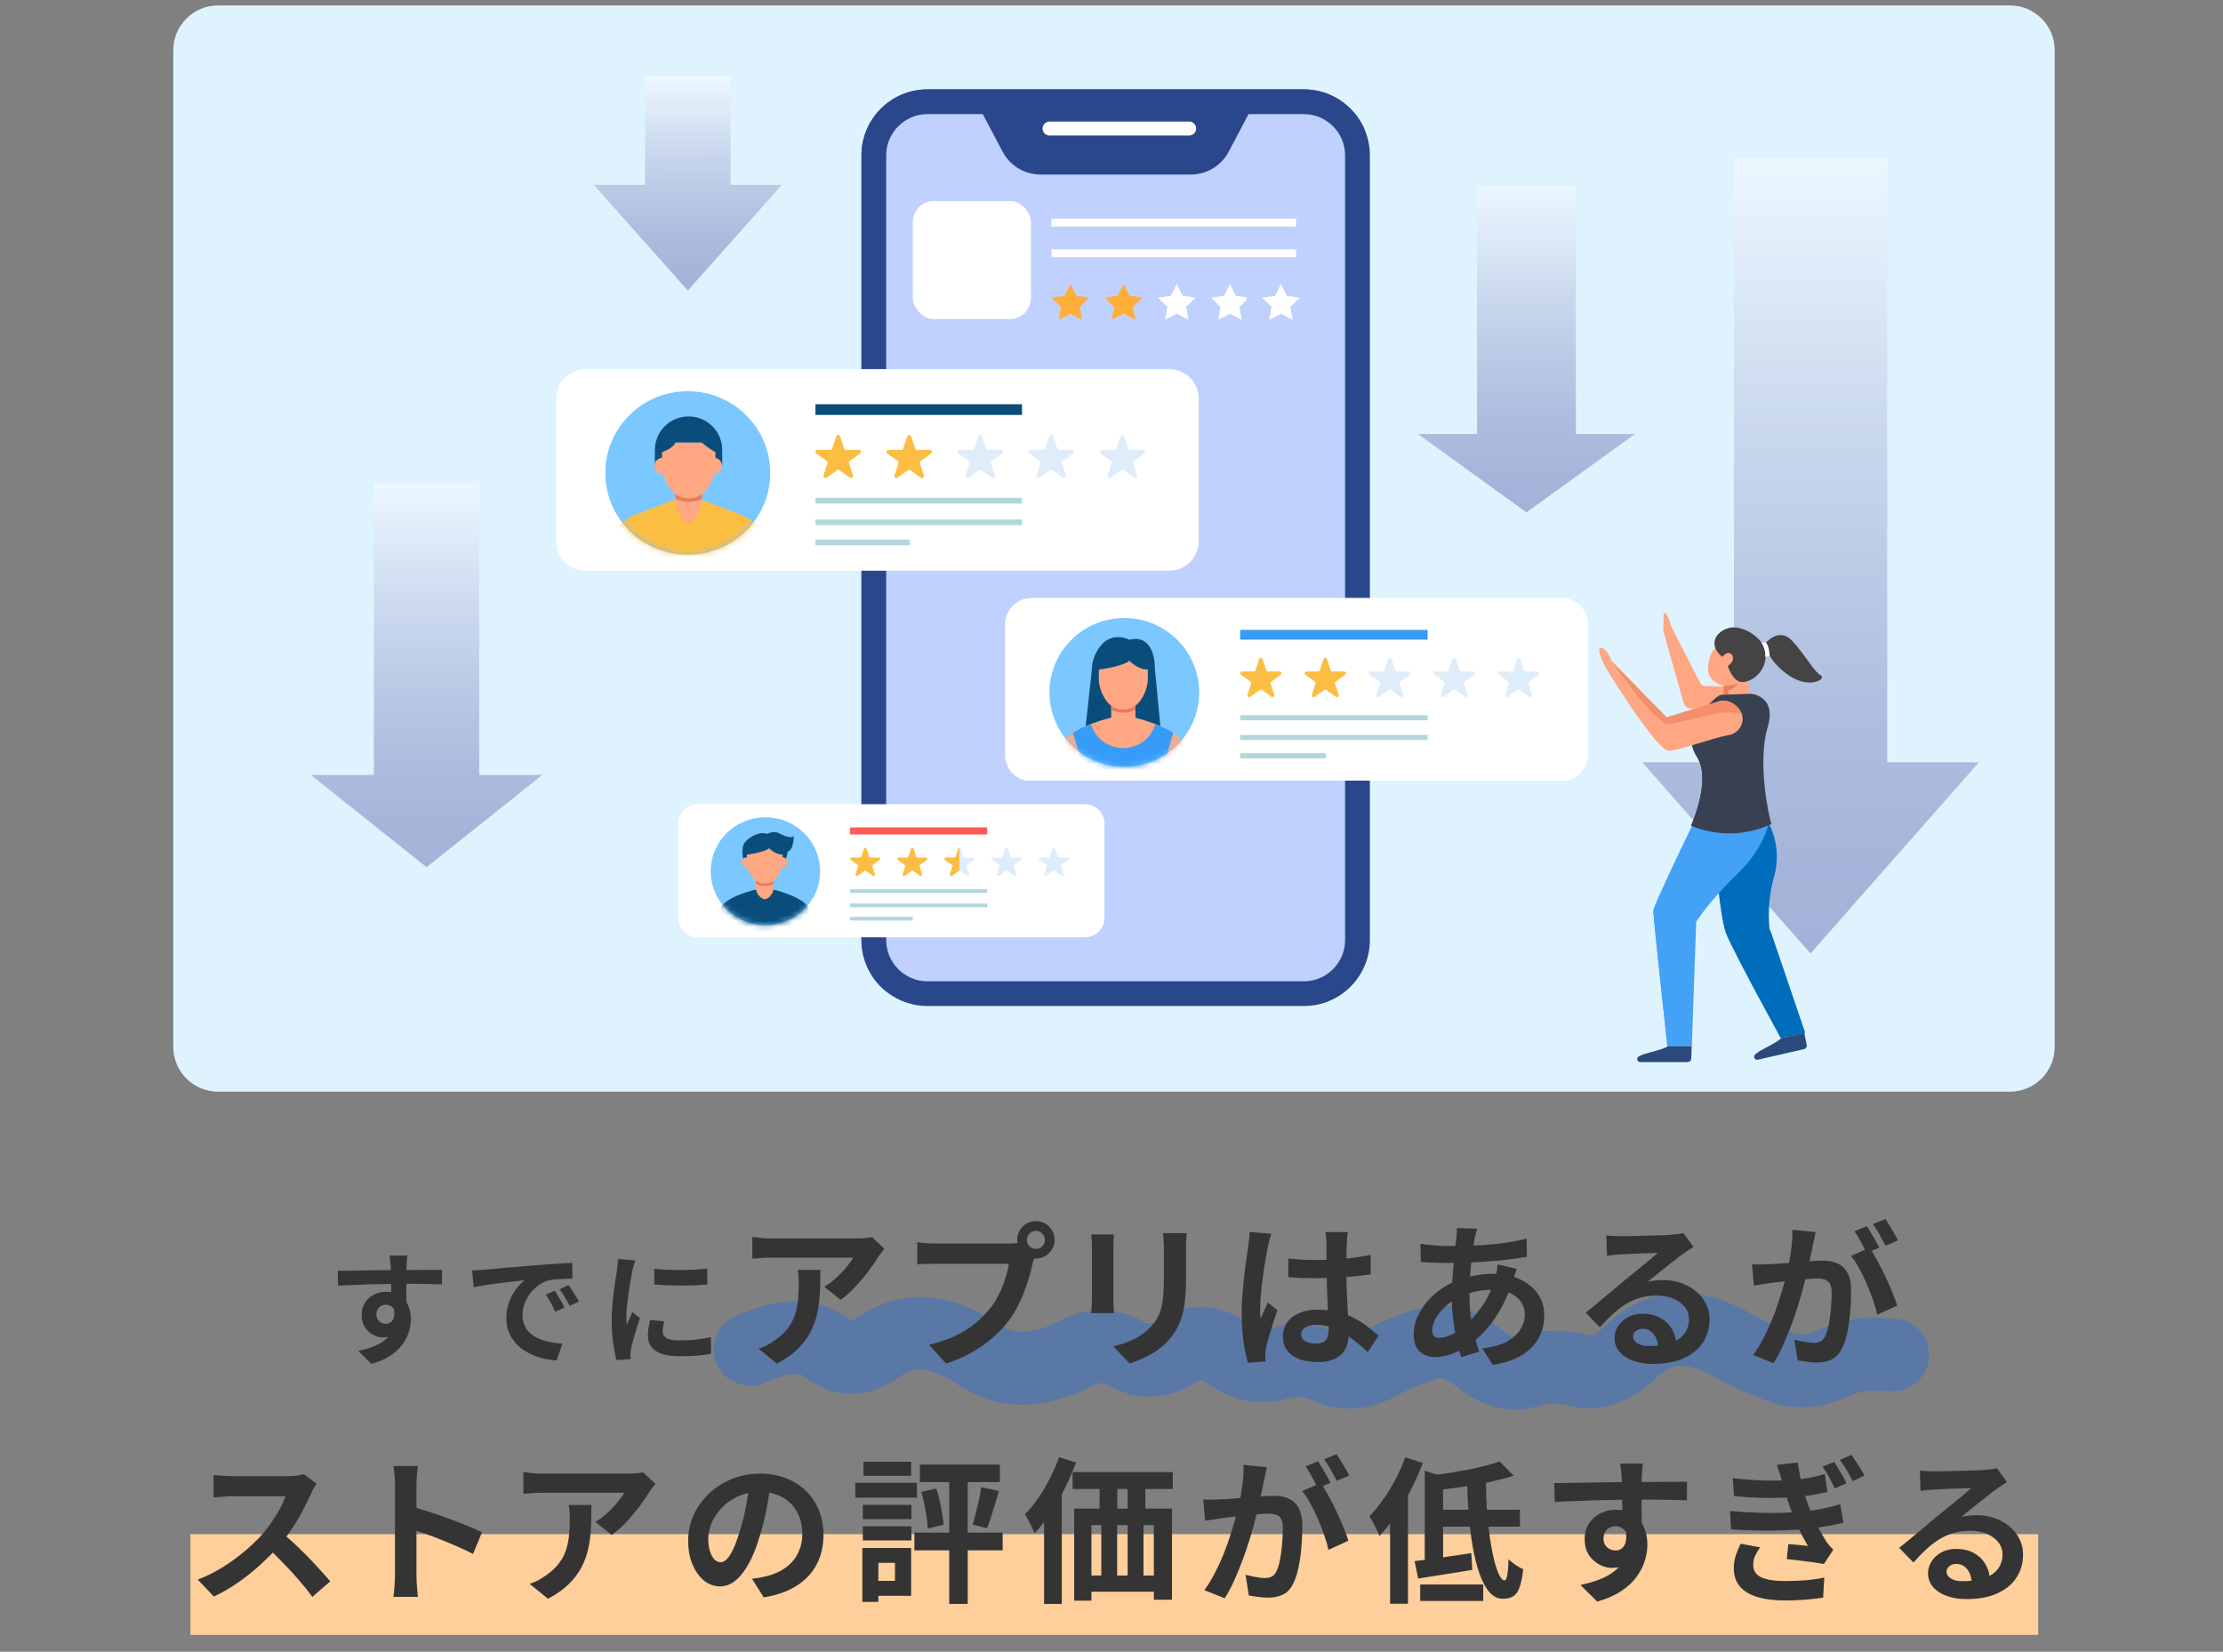 <svg width="397" height="295" viewBox="0 0 397 295" fill="none" xmlns="http://www.w3.org/2000/svg">
<rect x="0" y="0" width="397" height="295" fill="#808080" stroke="none"/>
<path d="M30.947 8.974C30.947 4.556 34.529 0.974 38.947 0.974H358.947C363.366 0.974 366.947 4.556 366.947 8.974V186.974C366.947 191.392 363.366 194.974 358.947 194.974H38.947C34.529 194.974 30.947 191.392 30.947 186.974V8.974Z" fill="#DFF3FF"/>
<g opacity="0.4">
<path d="M281.437 77.511V33.307H263.782V77.511H253.225L272.605 91.507L291.994 77.511H281.437Z" fill="url(#paint0_linear_4232_38849)"/>
<path d="M337.039 136.141V28.311H309.658V136.141H293.285L323.341 170.283L353.411 136.141H337.039Z" fill="url(#paint1_linear_4232_38849)"/>
<path d="M85.592 138.4V86.334H66.765V138.4H55.502L76.182 154.881L96.856 138.4H85.592Z" fill="url(#paint2_linear_4232_38849)"/>
<path d="M130.482 33.011V13.496H115.192V33.011H106.037L122.837 51.885L139.637 33.011H130.482Z" fill="url(#paint3_linear_4232_38849)"/>
</g>
<g clip-path="url(#clip0_4232_38849)">
<path d="M232.839 15.965H165.652C159.134 15.965 153.85 21.242 153.85 27.753V167.892C153.85 174.403 159.134 179.68 165.652 179.68H232.839C239.358 179.68 244.642 174.403 244.642 167.892V27.753C244.642 21.242 239.358 15.965 232.839 15.965Z" fill="#2B478B"/>
<path d="M232.839 15.965H165.652C159.134 15.965 153.85 21.243 153.85 27.753V167.892C153.85 171.671 155.635 175.024 158.405 177.183L243.671 23.076C241.858 18.894 237.692 15.965 232.839 15.965Z" fill="#2B478B"/>
<path d="M212.366 21.71H187.436C186.749 21.71 186.189 22.269 186.189 22.956C186.189 23.642 186.749 24.201 187.436 24.201H212.366C213.053 24.201 213.613 23.642 213.613 22.956C213.613 22.269 213.053 21.71 212.366 21.71Z" fill="white"/>
<path d="M232.84 20.38H222.979L219.429 27.095C218.105 29.607 215.498 31.177 212.657 31.177H185.829C182.988 31.177 180.381 29.607 179.056 27.095L175.507 20.38H165.645C161.579 20.38 158.264 23.684 158.264 27.753V167.892C158.264 171.954 161.572 175.265 165.645 175.265H232.833C236.899 175.265 240.215 171.961 240.215 167.892V27.753C240.215 23.692 236.906 20.38 232.833 20.38H232.84Z" fill="#C0D1FF"/>
<rect x="163.021" y="35.892" width="21.093" height="21.093" rx="3.789" fill="white"/>
<g clip-path="url(#clip1_4232_38849)">
<path d="M187.783 39.745H231.468" stroke="white" stroke-width="1.412" stroke-miterlimit="10"/>
<path d="M187.783 45.233H231.468" stroke="white" stroke-width="1.412" stroke-miterlimit="10"/>
</g>
</g>
<g clip-path="url(#clip2_4232_38849)">
<path d="M193.748 143.632H124.625C122.693 143.632 121.127 145.176 121.127 147.082V163.958C121.127 165.864 122.693 167.408 124.625 167.408H193.748C195.68 167.408 197.246 165.864 197.246 163.958V147.082C197.246 145.176 195.68 143.632 193.748 143.632Z" fill="white"/>
<path d="M154.756 151.564L155.226 152.988C155.26 153.087 155.351 153.154 155.457 153.154H156.973C157.208 153.154 157.309 153.452 157.117 153.589L155.888 154.469C155.802 154.531 155.768 154.64 155.802 154.739L156.272 156.164C156.344 156.386 156.09 156.571 155.898 156.433L154.67 155.553C154.583 155.492 154.468 155.492 154.382 155.553L153.154 156.433C152.962 156.571 152.703 156.386 152.779 156.164L153.249 154.739C153.283 154.64 153.249 154.531 153.163 154.469L151.935 153.589C151.743 153.452 151.844 153.154 152.079 153.154H153.595C153.7 153.154 153.796 153.087 153.825 152.988L154.295 151.564C154.367 151.341 154.689 151.341 154.761 151.564H154.756Z" fill="#FBBE42"/>
<path d="M163.172 151.564L163.642 152.988C163.676 153.087 163.767 153.154 163.872 153.154H165.388C165.624 153.154 165.724 153.452 165.532 153.589L164.304 154.469C164.218 154.531 164.184 154.64 164.213 154.739L164.683 156.164C164.755 156.386 164.501 156.571 164.309 156.433L163.081 155.553C162.994 155.492 162.879 155.492 162.793 155.553L161.565 156.433C161.373 156.571 161.114 156.386 161.19 156.164L161.661 154.739C161.694 154.64 161.661 154.531 161.569 154.469L160.341 153.589C160.149 153.452 160.25 153.154 160.485 153.154H162.001C162.107 153.154 162.203 153.087 162.231 152.988L162.702 151.564C162.774 151.341 163.095 151.341 163.167 151.564H163.172Z" fill="#FBBE42"/>
<path d="M171.592 151.564L172.062 152.988C172.096 153.087 172.187 153.154 172.292 153.154H173.808C174.044 153.154 174.144 153.452 173.952 153.589L172.724 154.469C172.638 154.531 172.604 154.64 172.633 154.739L173.103 156.164C173.175 156.386 172.921 156.571 172.729 156.433L171.501 155.553C171.414 155.492 171.299 155.492 171.213 155.553L169.984 156.433C169.793 156.571 169.533 156.386 169.61 156.164L170.08 154.739C170.114 154.64 170.08 154.531 169.989 154.469L168.761 153.589C168.569 153.452 168.67 153.154 168.905 153.154H170.421C170.527 153.154 170.623 153.087 170.651 152.988L171.122 151.564C171.194 151.341 171.515 151.341 171.587 151.564H171.592Z" fill="#DFEDFB"/>
<path d="M171.317 151.407C171.236 151.421 171.154 151.469 171.126 151.563L170.655 152.988C170.622 153.087 170.531 153.154 170.425 153.154H168.909C168.674 153.154 168.573 153.452 168.765 153.589L169.993 154.469C170.08 154.531 170.113 154.64 170.084 154.739L169.614 156.164C169.542 156.386 169.796 156.571 169.988 156.433L171.217 155.553C171.245 155.529 171.284 155.525 171.322 155.52V151.407H171.317Z" fill="#FBBE42"/>
<path d="M180.007 151.564L180.477 152.988C180.511 153.087 180.602 153.154 180.707 153.154H182.224C182.459 153.154 182.559 153.452 182.367 153.589L181.139 154.469C181.053 154.531 181.019 154.64 181.053 154.739L181.523 156.164C181.595 156.386 181.341 156.571 181.149 156.433L179.921 155.553C179.834 155.492 179.719 155.492 179.633 155.553L178.404 156.433C178.212 156.571 177.953 156.386 178.03 156.164L178.5 154.739C178.534 154.64 178.5 154.531 178.409 154.469L177.181 153.589C176.989 153.452 177.09 153.154 177.325 153.154H178.841C178.947 153.154 179.043 153.087 179.071 152.988L179.542 151.564C179.613 151.341 179.935 151.341 180.007 151.564Z" fill="#DFEDFB"/>
<path d="M188.428 151.564L188.898 152.988C188.932 153.087 189.023 153.154 189.128 153.154H190.644C190.879 153.154 190.98 153.452 190.788 153.589L189.56 154.469C189.474 154.531 189.44 154.64 189.469 154.739L189.939 156.164C190.011 156.386 189.757 156.571 189.565 156.433L188.337 155.553C188.25 155.492 188.135 155.492 188.049 155.553L186.82 156.433C186.629 156.571 186.369 156.386 186.446 156.164L186.916 154.739C186.95 154.64 186.916 154.531 186.825 154.469L185.597 153.589C185.405 153.452 185.506 153.154 185.741 153.154H187.257C187.363 153.154 187.459 153.087 187.487 152.988L187.958 151.564C188.03 151.341 188.351 151.341 188.423 151.564H188.428Z" fill="#DFEDFB"/>
<path d="M176.303 158.814H151.824V159.486H176.303V158.814Z" fill="#B1D7DD"/>
<path d="M176.303 147.773H151.824V149.036H176.303V147.773Z" fill="#FF5A5A"/>
<path d="M176.303 161.37H151.824V162.042H176.303V161.37Z" fill="#B1D7DD"/>
<path d="M163.013 163.741H151.824V164.413H163.013V163.741Z" fill="#B1D7DD"/>
<path d="M145.031 160.645C147.85 156.105 146.403 150.17 141.8 147.39C137.197 144.609 131.18 146.036 128.361 150.577C125.543 155.118 126.989 161.052 131.593 163.833C136.196 166.613 142.213 165.186 145.031 160.645Z" fill="#7BC7FF"/>
<mask id="mask0_4232_38849" style="mask-type:luminance" maskUnits="userSpaceOnUse" x="126" y="145" width="21" height="21">
<path d="M145.029 160.645C147.848 156.105 146.401 150.17 141.798 147.389C137.195 144.609 131.178 146.036 128.359 150.577C125.541 155.117 126.988 161.052 131.591 163.833C136.194 166.613 142.211 165.186 145.029 160.645Z" fill="white"/>
</mask>
<g mask="url(#mask0_4232_38849)">
<path d="M132.76 153.542C132.76 153.542 132.204 151.355 133.068 150.394C133.931 149.434 135.644 148.416 137.04 148.937C137.04 148.937 138.139 148.279 139.146 148.828C140.149 149.377 141.598 149.86 141.752 149.197C141.752 149.197 141.833 151.715 140.691 152.112L140.216 154.053H132.9L132.76 153.546V153.542Z" fill="#0A4D7A"/>
<path d="M144.387 162.093C143.149 159.992 137.905 158.833 137.905 158.833L136.528 159.353L135.151 158.833C135.151 158.833 129.907 159.992 128.669 162.093L127.148 173.414L129.557 173.376L130.968 163.92C130.968 163.92 131.86 166.973 131.807 168.757C131.759 170.541 131.193 173.49 131.193 173.49H141.844C141.844 173.49 141.283 170.541 141.23 168.757C141.182 166.973 142.07 163.92 142.07 163.92L143.48 173.376L145.889 173.414L144.368 162.093H144.387Z" fill="#0A4D7A"/>
<path d="M138.15 156.873V158.833C138.15 158.833 137.872 160.366 136.562 160.626C135.199 160.271 134.988 158.833 134.988 158.833V156.873H138.15Z" fill="#FFA683"/>
<path d="M138.151 156.589V157.839C137.671 158.094 137.129 158.232 136.573 158.232C136.016 158.232 135.469 158.094 134.994 157.839V156.589H138.156H138.151Z" fill="#E57C5C"/>
<path d="M139.771 152.642C138.318 152.6 137.368 151.492 137.368 151.492C136.48 152.254 133.381 152.642 133.381 152.642L133.361 153.849C133.361 154.758 133.75 155.865 134.374 156.717C134.882 157.408 135.703 157.81 136.566 157.81C137.43 157.81 138.255 157.408 138.759 156.717C139.383 155.865 139.771 154.758 139.771 153.849V152.642Z" fill="#FFA683"/>
<path d="M134.197 153.996C134.197 154.474 133.804 154.862 133.319 154.862C132.835 154.862 132.441 154.474 132.441 153.996C132.441 153.518 132.835 153.13 133.319 153.13C133.804 153.13 134.197 153.518 134.197 153.996Z" fill="#FFA683"/>
<path d="M140.668 153.996C140.668 154.474 140.275 154.862 139.79 154.862C139.306 154.862 138.912 154.474 138.912 153.996C138.912 153.518 139.306 153.13 139.79 153.13C140.275 153.13 140.668 153.518 140.668 153.996Z" fill="#FFA683"/>
</g>
</g>
<path d="M228.759 50.721L229.803 52.828L232.135 53.167L230.447 54.809L230.844 57.123L228.759 56.03L226.674 57.123L227.071 54.809L225.387 53.167L227.718 52.828L228.759 50.721Z" fill="white"/>
<g clip-path="url(#clip3_4232_38849)">
<path d="M191.161 50.721L192.202 52.828L194.533 53.167L192.845 54.809L193.245 57.123L191.161 56.03L189.073 57.123L189.473 54.809L187.785 53.167L190.117 52.828L191.161 50.721Z" fill="#FFAE3A"/>
<path d="M200.658 50.721L201.702 52.828L204.033 53.167L202.345 54.809L202.742 57.123L200.658 56.03L198.573 57.123L198.97 54.809L197.285 53.167L199.617 52.828L200.658 50.721Z" fill="#FFAE3A"/>
<path d="M210.159 50.721L211.2 52.828L213.531 53.167L211.843 54.809L212.243 57.123L210.159 56.03L208.074 57.123L208.471 54.809L206.783 53.167L209.115 52.828L210.159 50.721Z" fill="white"/>
<path d="M219.656 50.721L220.7 52.828L223.031 53.167L221.343 54.809L221.74 57.123L219.656 56.03L217.571 57.123L217.968 54.809L216.283 53.167L218.615 52.828L219.656 50.721Z" fill="white"/>
</g>
<g clip-path="url(#clip4_4232_38849)">
<path d="M304.509 122.531C304.147 122.522 303.82 122.327 303.651 122.009L298.469 111.877C298.469 111.877 297.849 109.438 297.119 109.438L297.045 112.662L300.549 125.122C300.752 125.902 301.164 126.566 302.221 126.59C304.375 126.639 308.311 127.317 310.877 127.981C313.503 128.659 315.711 127.966 315.711 127.966C315.875 122.268 306.708 122.575 304.505 122.531H304.509Z" fill="#FFA683"/>
<path d="M312.263 121.258V124.141H307.811V122.517C307.811 122.517 304.883 121.839 305.027 119.238C305.171 116.643 306.406 115.385 307.081 115.185C307.751 114.984 310.982 116.263 311.047 116.424C311.106 116.585 311.454 119.341 311.454 119.341L312.268 121.258H312.263Z" fill="#FFA683"/>
<path d="M307.586 117.321C307.586 117.321 308.376 116.228 309.11 116.77C309.845 117.311 309.477 118.394 308.559 118.936C308.559 118.936 309.477 122.005 311.314 121.824C313.15 121.644 315.513 119.736 315.309 116.76C315.106 113.784 311.15 111.687 308.986 112.106C306.812 112.526 304.678 114.902 307.582 117.321H307.586Z" fill="#444444"/>
<path d="M315.29 114.882C315.29 114.882 317.687 111.887 320.085 114.482C322.482 117.077 323.986 119.995 325.082 120.556C326.179 121.117 324.149 122.473 321.504 121.634C318.864 120.795 315.449 117.599 315.285 114.882H315.29Z" fill="#444444"/>
<path d="M307.811 124.136V122.512C307.811 122.512 309.632 122.58 310.401 121.887C310.401 121.887 309.86 123.127 308.669 123.161V124.136H307.811Z" fill="#ED7D5A"/>
<path d="M305.855 147.192C305.855 147.192 306.902 163.305 308.238 166.681C309.573 170.052 318.015 185.4 318.015 185.4L322.387 184.453L316.149 166.12C316.099 167.242 315.275 161.959 316.814 156.612C317.717 153.475 317.37 150.051 316.015 147.314L305.086 147.197" fill="#006CBC"/>
<path d="M315.935 146.509C315.935 146.509 315.528 150.987 310.287 156.066C304.996 161.198 302.921 164.637 302.921 164.637L302.137 186.844H297.774C297.774 186.844 295.199 163.442 295.273 162.598C295.343 161.754 302.564 146.504 303.423 145.172C304.281 143.835 315.935 146.509 315.935 146.509Z" fill="#43A1F6"/>
<path d="M312.718 123.907C312.718 123.907 317.394 124.249 315.671 129.952C313.79 136.181 315.944 146.168 316.376 147.197L314.977 147.748C310.773 149.299 306.127 149.202 301.998 147.47C301.998 147.47 305.715 139.411 303.07 135.196C301.368 132.484 301.869 129.747 303.854 127.327C305.14 125.756 306.763 124.122 307.403 124.093L312.718 123.907Z" fill="#384152"/>
<path d="M297.778 186.849H298.702L296.835 162.774C297.143 162.271 298.21 160.349 301.446 154.227C302.573 152.095 303.362 150.06 303.928 148.148C303.342 147.982 302.761 147.782 302.191 147.553C299.878 152.222 295.332 161.939 295.277 162.608C295.203 163.447 297.778 186.854 297.778 186.854V186.849Z" fill="#43A1F6"/>
<path d="M306.833 133.679C304.649 134.474 306.272 140.177 303.925 148.143C303.275 147.953 302.629 147.734 301.994 147.47C301.994 147.47 305.712 139.411 303.066 135.196C302.227 133.859 301.925 132.518 302.074 131.21L311.345 129.137C311.345 129.137 309.806 132.596 306.833 133.679Z" fill="#384152"/>
<path d="M286.851 119.409C286.851 119.409 295.338 133.274 297.814 134.059C298.916 134.411 305.78 131.776 308.674 131.308C310.237 131.054 311.339 129.659 311.195 128.103C311.031 126.322 308.951 124.81 307.175 125.195L297.645 128.112C297.645 128.112 289.58 119.912 287.784 118.038C287.784 118.038 287.039 115.731 285.932 115.731C284.945 115.731 286.444 118.614 286.851 119.409Z" fill="#FFA683"/>
<path d="M293.615 188.268C294.816 187.883 297.069 187.415 297.883 186.854H302.116C302.077 187.688 302.052 188.498 302.042 189.039C302.032 189.4 301.734 189.688 301.367 189.688H292.935C292.384 189.688 292.18 188.981 292.652 188.693C292.895 188.546 293.213 188.4 293.615 188.268Z" fill="#2A4A7C"/>
<path d="M314.268 187.727C315.35 187.083 317.434 186.127 318.099 185.4L322.223 184.458C322.372 185.278 322.541 186.073 322.65 186.605C322.725 186.961 322.501 187.307 322.139 187.39L313.925 189.264C313.389 189.385 313.027 188.742 313.419 188.356C313.622 188.156 313.895 187.946 314.258 187.732L314.268 187.727Z" fill="#2A4A7C"/>
<path opacity="0.58" d="M297.814 129.322C299.809 129.371 308.733 126.078 311.105 127.654C310.668 126.083 308.797 124.844 307.174 125.195L297.645 128.113C297.645 128.113 289.58 119.912 287.783 118.039C287.783 118.039 295.645 129.274 297.814 129.322Z" fill="#ED7D5A"/>
<path d="M315.224 114.707L314.604 114.819C314.604 114.819 315.408 116.102 315.239 117.307L316.043 117.16C316.043 117.16 315.958 114.97 315.224 114.711V114.707Z" fill="white"/>
</g>
<path d="M208.799 65.928H104.642C101.731 65.928 99.371 68.267 99.371 71.151V96.702C99.371 99.587 101.731 101.925 104.642 101.925H208.799C211.71 101.925 214.069 99.587 214.069 96.702V71.151C214.069 68.267 211.71 65.928 208.799 65.928Z" fill="white"/>
<path d="M150.043 77.937L150.752 80.093C150.802 80.244 150.94 80.344 151.099 80.344H153.383C153.737 80.344 153.889 80.796 153.6 81.003L151.749 82.336C151.619 82.429 151.569 82.594 151.619 82.744L152.328 84.901C152.436 85.238 152.053 85.517 151.764 85.309L149.913 83.977C149.783 83.884 149.609 83.884 149.479 83.977L147.628 85.309C147.339 85.517 146.949 85.238 147.064 84.901L147.773 82.744C147.824 82.594 147.773 82.429 147.636 82.336L145.785 81.003C145.496 80.796 145.647 80.344 146.002 80.344H148.286C148.445 80.344 148.59 80.244 148.633 80.093L149.342 77.937C149.45 77.6 149.935 77.6 150.043 77.937Z" fill="#FBBE42"/>
<path d="M162.724 77.937L163.433 80.093C163.483 80.244 163.621 80.344 163.78 80.344H166.064C166.418 80.344 166.57 80.796 166.281 81.003L164.43 82.336C164.3 82.429 164.25 82.594 164.293 82.744L165.001 84.901C165.11 85.238 164.727 85.517 164.438 85.309L162.587 83.977C162.457 83.884 162.283 83.884 162.153 83.977L160.302 85.309C160.013 85.517 159.623 85.238 159.738 84.901L160.447 82.744C160.497 82.594 160.447 82.429 160.309 82.336L158.459 81.003C158.169 80.796 158.321 80.344 158.676 80.344H160.96C161.119 80.344 161.264 80.244 161.307 80.093L162.016 77.937C162.124 77.6 162.608 77.6 162.717 77.937H162.724Z" fill="#FBBE42"/>
<path d="M175.412 77.937L176.121 80.093C176.171 80.244 176.309 80.344 176.468 80.344H178.752C179.107 80.344 179.258 80.796 178.969 81.003L177.118 82.336C176.988 82.429 176.938 82.594 176.988 82.744L177.697 84.901C177.805 85.238 177.422 85.517 177.133 85.309L175.282 83.977C175.152 83.884 174.978 83.884 174.848 83.977L172.998 85.309C172.708 85.517 172.318 85.238 172.434 84.901L173.142 82.744C173.193 82.594 173.142 82.429 173.005 82.336L171.154 81.003C170.865 80.796 171.017 80.344 171.371 80.344H173.655C173.814 80.344 173.959 80.244 174.002 80.093L174.711 77.937C174.819 77.6 175.304 77.6 175.412 77.937Z" fill="#DFEDFB"/>
<path d="M188.094 77.937L188.802 80.093C188.853 80.244 188.99 80.344 189.149 80.344H191.434C191.788 80.344 191.94 80.796 191.651 81.003L189.8 82.336C189.67 82.429 189.619 82.594 189.67 82.744L190.378 84.901C190.487 85.238 190.104 85.517 189.815 85.309L187.964 83.977C187.834 83.884 187.66 83.884 187.53 83.977L185.679 85.309C185.39 85.517 185 85.238 185.115 84.901L185.824 82.744C185.874 82.594 185.824 82.429 185.686 82.336L183.836 81.003C183.546 80.796 183.698 80.344 184.052 80.344H186.337C186.496 80.344 186.641 80.244 186.684 80.093L187.393 77.937C187.501 77.6 187.985 77.6 188.094 77.937Z" fill="#DFEDFB"/>
<path d="M200.783 77.937L201.491 80.093C201.542 80.244 201.679 80.344 201.838 80.344H204.123C204.477 80.344 204.629 80.796 204.34 81.003L202.489 82.336C202.359 82.429 202.308 82.594 202.352 82.744L203.06 84.901C203.169 85.238 202.785 85.517 202.496 85.309L200.645 83.977C200.515 83.884 200.342 83.884 200.212 83.977L198.361 85.309C198.072 85.517 197.681 85.238 197.797 84.901L198.505 82.744C198.556 82.594 198.505 82.429 198.368 82.336L196.517 81.003C196.228 80.796 196.38 80.344 196.734 80.344H199.019C199.178 80.344 199.322 80.244 199.366 80.093L200.074 77.937C200.183 77.6 200.667 77.6 200.775 77.937H200.783Z" fill="#DFEDFB"/>
<path d="M182.513 88.914H145.627V89.931H182.513V88.914Z" fill="#B1D7DD"/>
<path d="M182.513 72.198H145.627V74.111H182.513V72.198Z" fill="#0A4D7A"/>
<path d="M182.513 92.783H145.627V93.8H182.513V92.783Z" fill="#B1D7DD"/>
<path d="M162.486 96.372H145.627V97.39H162.486V96.372Z" fill="#B1D7DD"/>
<path d="M133.242 94.79C138.993 89.09 138.993 79.849 133.242 74.149C127.491 68.449 118.167 68.449 112.415 74.149C106.664 79.849 106.664 89.09 112.415 94.79C118.167 100.489 127.491 100.489 133.242 94.79Z" fill="#7BC7FF"/>
<mask id="mask1_4232_38849" style="mask-type:luminance" maskUnits="userSpaceOnUse" x="108" y="69" width="30" height="31">
<path d="M133.242 94.79C138.993 89.09 138.993 79.849 133.242 74.149C127.491 68.449 118.167 68.449 112.415 74.149C106.664 79.849 106.664 89.09 112.415 94.79C118.167 100.49 127.491 100.49 133.242 94.79Z" fill="white"/>
</mask>
<g mask="url(#mask1_4232_38849)">
<path d="M139.01 105.845L138.063 97.419C137.897 96.065 137.123 94.847 135.952 94.087L133.003 92.181L132.988 92.253V92.188L130.559 91.257L128.086 90.304L126.04 89.516L125.144 89.172L122.888 90.311L120.633 89.172L119.845 89.473L117.914 90.211L115.297 91.214L112.781 92.181V92.217L109.904 94.08C108.733 94.839 107.959 96.058 107.793 97.412L106.846 105.838H112.817L112.832 112.845H132.952L132.966 105.838H139.025L139.01 105.845Z" fill="#FBBE42"/>
<path d="M122.969 74.376C119.65 74.376 116.961 77.041 116.961 80.33V83.168H128.977V80.33C128.977 77.041 126.287 74.376 122.969 74.376Z" fill="#0A4D7A"/>
<path d="M125.347 87.61V89.695C125.347 89.695 125.333 89.759 125.311 89.859C125 91.085 123.952 93.463 122.918 93.442C121.891 93.421 120.879 90.992 120.648 89.745C120.648 89.709 120.641 89.688 120.641 89.688V87.603H125.347V87.61Z" fill="#FFA683"/>
<path d="M125.347 87.187V89.057C124.631 89.437 123.821 89.645 122.99 89.645C122.158 89.645 121.349 89.437 120.633 89.057V87.187H125.339H125.347Z" fill="#E57C5C"/>
<path d="M119.807 83.196C119.807 82.401 119.157 81.749 118.347 81.749C117.537 81.749 116.887 82.394 116.887 83.196C116.887 83.999 117.537 84.643 118.347 84.643C119.157 84.643 119.807 83.999 119.807 83.196Z" fill="#FFA683"/>
<path d="M128.946 83.196C128.946 82.401 128.295 81.749 127.486 81.749C126.676 81.749 126.025 82.394 126.025 83.196C126.025 83.999 126.676 84.643 127.486 84.643C128.295 84.643 128.946 83.999 128.946 83.196Z" fill="#FFA683"/>
<path d="M127.769 80.746C126.048 79.793 125.347 79.026 125.347 79.026H120.618C120.235 80.087 118.254 80.746 118.254 80.746L118.211 83.089C118.211 84.45 118.789 86.105 119.722 87.38C120.098 87.896 120.597 88.305 121.153 88.584C121.717 88.864 122.346 89.014 122.99 89.014C124.284 89.014 125.506 88.412 126.258 87.38C127.19 86.105 127.769 84.45 127.769 83.089V80.746Z" fill="#FFA683"/>
</g>
<g clip-path="url(#clip5_4232_38849)">
<path d="M278.818 106.792H184.278C181.636 106.792 179.494 108.922 179.494 111.55V134.819C179.494 137.447 181.636 139.576 184.278 139.576H278.818C281.46 139.576 283.601 137.447 283.601 134.819V111.55C283.601 108.922 281.46 106.792 278.818 106.792Z" fill="white"/>
<path d="M225.489 117.729L226.132 119.693C226.178 119.83 226.302 119.922 226.447 119.922H228.52C228.842 119.922 228.98 120.333 228.717 120.522L227.037 121.736C226.919 121.821 226.873 121.971 226.919 122.108L227.562 124.072C227.661 124.378 227.313 124.633 227.05 124.444L225.371 123.23C225.252 123.145 225.095 123.145 224.977 123.23L223.297 124.444C223.034 124.633 222.68 124.378 222.785 124.072L223.428 122.108C223.474 121.971 223.428 121.821 223.31 121.736L221.63 120.522C221.368 120.333 221.505 119.922 221.827 119.922H223.901C224.045 119.922 224.176 119.83 224.216 119.693L224.859 117.729C224.957 117.422 225.397 117.422 225.495 117.729H225.489Z" fill="#FBBE42"/>
<path d="M236.998 117.729L237.641 119.693C237.687 119.83 237.812 119.922 237.956 119.922H240.03C240.351 119.922 240.489 120.333 240.226 120.522L238.547 121.736C238.428 121.821 238.382 121.971 238.422 122.108L239.065 124.072C239.163 124.379 238.816 124.633 238.553 124.444L236.873 123.23C236.755 123.145 236.598 123.145 236.479 123.23L234.8 124.444C234.537 124.633 234.183 124.379 234.288 124.072L234.931 122.108C234.977 121.971 234.931 121.821 234.806 121.736L233.126 120.522C232.864 120.333 233.002 119.922 233.323 119.922H235.397C235.541 119.922 235.672 119.83 235.712 119.693L236.355 117.729C236.453 117.423 236.893 117.423 236.991 117.729H236.998Z" fill="#FBBE42"/>
<path d="M248.513 117.729L249.157 119.693C249.203 119.83 249.327 119.922 249.472 119.922H251.545C251.867 119.922 252.005 120.333 251.742 120.522L250.062 121.736C249.944 121.821 249.898 121.971 249.937 122.108L250.581 124.072C250.679 124.378 250.331 124.633 250.069 124.444L248.389 123.23C248.271 123.145 248.113 123.145 247.995 123.23L246.315 124.444C246.053 124.633 245.698 124.378 245.803 124.072L246.446 122.108C246.492 121.971 246.446 121.821 246.322 121.736L244.642 120.522C244.379 120.333 244.517 119.922 244.839 119.922H246.912C247.057 119.922 247.188 119.83 247.227 119.693L247.87 117.729C247.969 117.422 248.408 117.422 248.507 117.729H248.513Z" fill="#DFEDFB"/>
<path d="M260.023 117.729L260.666 119.693C260.712 119.83 260.836 119.922 260.981 119.922H263.054C263.376 119.922 263.514 120.333 263.251 120.522L261.571 121.736C261.453 121.821 261.407 121.971 261.453 122.108L262.096 124.072C262.195 124.378 261.847 124.633 261.584 124.444L259.904 123.23C259.786 123.145 259.629 123.145 259.511 123.23L257.831 124.444C257.568 124.633 257.214 124.378 257.319 124.072L257.962 122.108C258.008 121.971 257.962 121.821 257.837 121.736L256.157 120.522C255.895 120.333 256.033 119.922 256.354 119.922H258.428C258.572 119.922 258.704 119.83 258.743 119.693L259.386 117.729C259.484 117.422 259.924 117.422 260.023 117.729Z" fill="#DFEDFB"/>
<path d="M271.541 117.729L272.184 119.693C272.23 119.83 272.355 119.922 272.499 119.922H274.573C274.894 119.922 275.032 120.333 274.769 120.522L273.089 121.736C272.971 121.821 272.925 121.971 272.965 122.108L273.608 124.072C273.706 124.378 273.359 124.633 273.096 124.444L271.416 123.23C271.298 123.145 271.141 123.145 271.022 123.23L269.343 124.444C269.08 124.633 268.726 124.378 268.831 124.072L269.474 122.108C269.52 121.971 269.474 121.821 269.349 121.736L267.669 120.522C267.407 120.333 267.545 119.922 267.866 119.922H269.94C270.084 119.922 270.215 119.83 270.255 119.693L270.898 117.729C270.996 117.422 271.436 117.422 271.534 117.729H271.541Z" fill="#DFEDFB"/>
<path d="M254.958 127.726H221.479V128.653H254.958V127.726Z" fill="#B1D7DD"/>
<path d="M254.958 112.502H221.479V114.244H254.958V112.502Z" fill="#379CF7"/>
<path d="M254.958 131.25H221.479V132.177H254.958V131.25Z" fill="#B1D7DD"/>
<path d="M236.781 134.519H221.479V135.446H236.781V134.519Z" fill="#B1D7DD"/>
<path d="M203.833 136.614C211.021 134.941 215.485 127.791 213.803 120.643C212.121 113.495 204.93 109.056 197.742 110.729C190.554 112.401 186.09 119.552 187.772 126.7C189.454 133.848 196.645 138.287 203.833 136.614Z" fill="#7BC7FF"/>
<mask id="mask2_4232_38849" style="mask-type:luminance" maskUnits="userSpaceOnUse" x="187" y="110" width="28" height="27">
<path d="M203.833 136.614C211.021 134.941 215.485 127.791 213.803 120.643C212.121 113.495 204.93 109.056 197.742 110.729C190.554 112.401 186.09 119.552 187.772 126.7C189.454 133.848 196.645 138.287 203.833 136.614Z" fill="white"/>
</mask>
<g mask="url(#mask2_4232_38849)">
<path d="M207.422 131.726L206.247 119.445C206.247 116.3 205.007 113.409 201.66 114.264C200.144 113.474 198.261 113.657 197.027 114.832C195.721 116.072 194.967 117.957 194.967 119.856L193.654 131.798L207.422 131.726Z" fill="#0A4D7A"/>
<path d="M202.776 125.416V128.118C202.776 128.118 202.395 130.232 200.604 130.591C198.74 130.101 198.451 128.118 198.451 128.118V125.416H202.776Z" fill="#FFA683"/>
<path d="M202.775 125.031V126.754C202.119 127.106 201.377 127.295 200.616 127.295C199.855 127.295 199.107 127.106 198.457 126.754V125.031H202.781H202.775Z" fill="#E57C5C"/>
<path d="M204.993 119.589C203.005 119.53 201.706 118.003 201.706 118.003C200.492 119.054 196.253 119.589 196.253 119.589L196.227 121.253C196.227 122.506 196.758 124.033 197.611 125.207C198.307 126.16 199.429 126.715 200.61 126.715C201.791 126.715 202.92 126.16 203.609 125.207C204.462 124.033 204.993 122.506 204.993 121.253V119.589Z" fill="#FFA683"/>
<path d="M211.306 132.613C209.613 129.716 202.441 128.117 202.441 128.117L200.557 128.835L198.674 128.117C198.674 128.117 191.502 129.716 189.809 132.613L187.729 148.222L191.023 148.17L192.952 135.132C192.952 135.132 194.172 139.341 194.1 141.801C194.035 144.261 193.26 148.327 193.26 148.327H207.828C207.828 148.327 207.06 144.261 206.988 141.801C206.923 139.341 208.137 135.132 208.137 135.132L210.066 148.17L213.36 148.222L211.28 132.613H211.306Z" fill="#FFA683"/>
<path d="M206.365 129.331C205.794 130.956 204.318 133.442 200.577 133.632C196.83 133.436 195.354 130.937 194.783 129.312C193.687 129.736 192.545 130.264 191.594 130.891L192.88 135.132C192.88 135.132 192.919 135.204 192.939 135.243L192.959 135.132C192.959 135.132 193.011 135.322 193.096 135.622C193.11 135.668 193.123 135.72 193.136 135.772C193.471 137.044 194.166 139.929 194.114 141.801C194.048 144.262 193.274 148.327 193.274 148.327H207.841C207.841 148.327 207.074 144.262 207.001 141.801C206.936 139.341 208.15 135.132 208.15 135.132L208.176 135.315C208.202 135.25 208.235 135.185 208.268 135.132L209.548 130.911C208.603 130.278 207.461 129.742 206.358 129.318L206.365 129.331Z" fill="#379CF7"/>
</g>
</g>
<g clip-path="url(#clip6_4232_38849)">
<path d="M34 283L364 283" stroke="#FECF9B" stroke-width="18"/>
<path opacity="0.3" d="M133.98 234.474C130.39 234.456 127.465 237.352 127.447 240.941C127.429 244.531 130.325 247.456 133.915 247.474L133.98 234.474ZM134.047 240.975L134.015 247.475L135.4 247.482L136.667 246.923L134.047 240.975ZM237.087 244.205L234.462 250.151L237.087 244.205ZM264.006 242.465L268.18 237.482L264.006 242.465ZM334.643 241.854L334.933 235.361L334.925 235.36L334.643 241.854ZM337.9 241.999L337.61 248.493L337.739 248.499L337.867 248.499L337.9 241.999ZM337.967 248.5C341.557 248.518 344.482 245.622 344.5 242.033C344.518 238.443 341.622 235.518 338.033 235.5L337.967 248.5ZM133.947 240.974L133.915 247.474L134.015 247.475L134.047 240.975L134.08 234.475L133.98 234.474L133.947 240.974ZM134.047 240.975L136.667 246.923C139.182 245.815 140.923 245.448 142.022 245.416C143.003 245.387 143.291 245.616 143.379 245.686L147.404 240.582L151.429 235.478C145.491 230.795 137.932 232.161 131.427 235.026L134.047 240.975ZM147.404 240.582L143.379 245.686C145.657 247.482 148.433 248.802 151.632 248.925C154.855 249.048 157.729 247.925 160.124 246.234L156.373 240.925L152.622 235.616C152.307 235.839 152.12 235.913 152.06 235.932C152.014 235.948 152.048 235.931 152.129 235.934C152.338 235.942 152.13 236.031 151.429 235.478L147.404 240.582ZM156.373 240.925L160.124 246.234C162.143 244.807 163.607 244.55 164.71 244.661L165.357 238.193L166.004 231.725C161.13 231.238 156.604 232.803 152.622 235.616L156.373 240.925ZM165.357 238.193L164.71 244.661C166.434 244.833 168.408 245.518 170.671 247.047L174.309 241.661L177.948 236.275C174.251 233.778 170.256 232.151 166.004 231.725L165.357 238.193ZM174.309 241.661L170.671 247.047C174.606 249.706 179.008 251.181 183.721 250.85L183.266 244.366L182.811 237.882C181.542 237.971 179.973 237.643 177.948 236.275L174.309 241.661ZM183.266 244.366L183.721 250.85C187.717 250.57 191.578 249.385 195.269 247.449L192.249 241.693L189.23 235.937C186.925 237.146 184.797 237.743 182.811 237.882L183.266 244.366ZM192.249 241.693L195.269 247.449C196.312 246.902 196.983 246.897 198.067 247.498L201.219 241.814L204.371 236.129C199.491 233.424 194.182 233.339 189.23 235.937L192.249 241.693ZM201.219 241.814L198.067 247.498C200.472 248.832 203.164 249.577 206.037 249.428C208.888 249.279 211.481 248.272 213.753 246.784L210.191 241.346L206.63 235.909C205.902 236.385 205.499 236.438 205.36 236.445C205.242 236.451 204.948 236.449 204.371 236.129L201.219 241.814ZM210.191 241.346L213.753 246.784C214.07 246.576 214.277 246.494 214.377 246.463C214.426 246.448 214.455 246.443 214.466 246.441C214.472 246.441 214.475 246.44 214.476 246.44C214.477 246.44 214.477 246.44 214.477 246.44C214.478 246.44 214.479 246.44 214.483 246.441C214.487 246.441 214.494 246.442 214.504 246.444C214.525 246.449 214.566 246.459 214.632 246.483C214.763 246.533 215.004 246.647 215.351 246.898L219.16 241.63L222.969 236.363C220.671 234.702 217.951 233.544 214.889 233.447C211.812 233.349 209.02 234.343 206.63 235.909L210.191 241.346ZM219.16 241.63L215.351 246.898C219.632 249.993 224.671 251.33 229.949 249.783L228.121 243.545L226.292 237.308C225.582 237.516 224.646 237.576 222.969 236.363L219.16 241.63ZM228.121 243.545L229.949 249.783C231.4 249.358 232.813 249.423 234.462 250.151L237.087 244.205L239.713 238.259C235.395 236.352 230.83 235.978 226.292 237.308L228.121 243.545ZM237.087 244.205L234.462 250.151C239.398 252.331 244.513 251.976 249.185 249.415L246.06 243.715L242.935 238.016C241.611 238.742 240.744 238.714 239.713 238.259L237.087 244.205ZM246.06 243.715L249.185 249.415C251.793 247.985 254.333 246.94 256.807 246.245L255.049 239.987L253.29 233.73C249.776 234.717 246.324 236.158 242.935 238.016L246.06 243.715ZM255.049 239.987L256.807 246.245C257.216 246.13 258.039 245.946 259.833 247.449L264.006 242.465L268.18 237.482C264.019 233.997 258.87 232.162 253.29 233.73L255.049 239.987ZM264.006 242.465L259.833 247.449C264.017 250.953 269.204 252.767 274.805 251.114L272.964 244.88L271.124 238.646C270.736 238.76 269.951 238.965 268.18 237.482L264.006 242.465ZM272.964 244.88L274.805 251.114C276.653 250.568 278.414 250.552 280.226 251.046L281.935 244.775L283.645 238.504C279.484 237.37 275.265 237.424 271.124 238.646L272.964 244.88ZM281.935 244.775L280.226 251.046C286.135 252.657 291.382 250.241 295.403 246.413L290.921 241.705L286.439 236.998C285.414 237.973 284.698 238.338 284.32 238.467C284.022 238.569 283.854 238.561 283.645 238.504L281.935 244.775ZM290.921 241.705L295.403 246.413C297.668 244.256 299.133 243.929 299.886 243.932L299.912 237.433L299.938 230.933C294.711 230.912 290.182 233.434 286.439 236.998L290.921 241.705ZM299.912 237.433L299.886 243.932C301.63 243.94 303.547 244.417 305.707 245.62L308.87 239.942L312.033 234.264C308.229 232.145 304.174 230.95 299.938 230.933L299.912 237.433ZM308.87 239.942L305.707 245.62C308.959 247.432 312.245 248.958 315.565 250.185L317.819 244.089L320.073 237.992C317.424 237.013 314.744 235.774 312.033 234.264L308.87 239.942ZM317.819 244.089L315.565 250.185C320.203 251.901 324.959 251.674 329.453 249.656L326.791 243.726L324.129 237.796C322.63 238.469 321.404 238.484 320.073 237.992L317.819 244.089ZM326.791 243.726L329.453 249.656C331.924 248.547 333.496 248.31 334.361 248.348L334.643 241.854L334.925 235.36C331.315 235.203 327.651 236.215 324.129 237.796L326.791 243.726ZM334.643 241.854L334.353 248.348L337.61 248.493L337.9 241.999L338.19 235.506L334.933 235.361L334.643 241.854ZM337.9 241.999L337.867 248.499L337.967 248.5L338 242L338.033 235.5L337.933 235.5L337.9 241.999Z" fill="#0066FF"/>
<path d="M72.746 224.242C72.731 224.359 72.709 224.55 72.68 224.814C72.665 225.063 72.65 225.32 72.636 225.584C72.621 225.833 72.606 226.017 72.592 226.134C72.577 226.427 72.57 226.823 72.57 227.322C72.57 227.806 72.57 228.349 72.57 228.95C72.57 229.551 72.57 230.16 72.57 230.776C72.585 231.377 72.592 231.949 72.592 232.492C72.606 233.02 72.614 233.46 72.614 233.812L69.864 232.888C69.864 232.609 69.864 232.243 69.864 231.788C69.864 231.319 69.864 230.813 69.864 230.27C69.864 229.713 69.856 229.163 69.842 228.62C69.842 228.077 69.835 227.586 69.82 227.146C69.805 226.706 69.79 226.376 69.776 226.156C69.746 225.701 69.71 225.305 69.666 224.968C69.622 224.616 69.585 224.374 69.556 224.242H72.746ZM60.316 226.97C60.961 226.97 61.694 226.963 62.516 226.948C63.337 226.933 64.195 226.919 65.09 226.904C65.984 226.889 66.865 226.875 67.73 226.86C68.595 226.845 69.409 226.838 70.172 226.838C70.934 226.823 71.594 226.816 72.152 226.816C72.709 226.816 73.318 226.816 73.978 226.816C74.638 226.801 75.29 226.794 75.936 226.794C76.581 226.794 77.168 226.794 77.696 226.794C78.239 226.794 78.656 226.794 78.95 226.794L78.928 229.39C78.239 229.361 77.329 229.339 76.2 229.324C75.07 229.295 73.692 229.28 72.064 229.28C71.067 229.28 70.055 229.295 69.028 229.324C68.001 229.339 66.982 229.361 65.97 229.39C64.958 229.419 63.983 229.456 63.044 229.5C62.105 229.529 61.218 229.573 60.382 229.632L60.316 226.97ZM72.218 233.482C72.218 234.685 72.071 235.682 71.778 236.474C71.499 237.266 71.074 237.867 70.502 238.278C69.93 238.674 69.219 238.872 68.368 238.872C67.957 238.872 67.525 238.784 67.07 238.608C66.63 238.432 66.219 238.175 65.838 237.838C65.457 237.501 65.148 237.083 64.914 236.584C64.694 236.085 64.584 235.499 64.584 234.824C64.584 233.988 64.782 233.269 65.178 232.668C65.574 232.052 66.102 231.575 66.762 231.238C67.436 230.886 68.177 230.71 68.984 230.71C69.952 230.71 70.758 230.93 71.404 231.37C72.064 231.795 72.555 232.375 72.878 233.108C73.215 233.841 73.384 234.67 73.384 235.594C73.384 236.313 73.266 237.061 73.032 237.838C72.797 238.615 72.409 239.378 71.866 240.126C71.338 240.859 70.619 241.527 69.71 242.128C68.815 242.729 67.693 243.221 66.344 243.602L63.99 241.27C64.928 241.079 65.801 240.83 66.608 240.522C67.415 240.214 68.118 239.825 68.72 239.356C69.336 238.887 69.812 238.307 70.15 237.618C70.502 236.929 70.678 236.1 70.678 235.132C70.678 234.428 70.502 233.9 70.15 233.548C69.812 233.196 69.402 233.02 68.918 233.02C68.639 233.02 68.368 233.086 68.104 233.218C67.84 233.35 67.627 233.548 67.466 233.812C67.305 234.076 67.224 234.399 67.224 234.78C67.224 235.279 67.392 235.682 67.73 235.99C68.082 236.283 68.478 236.43 68.918 236.43C69.27 236.43 69.578 236.32 69.842 236.1C70.121 235.88 70.304 235.513 70.392 235C70.48 234.487 70.406 233.797 70.172 232.932L72.218 233.482ZM84.313 226.882C84.753 226.867 85.171 226.853 85.567 226.838C85.963 226.809 86.263 226.787 86.469 226.772C86.923 226.743 87.481 226.699 88.141 226.64C88.815 226.567 89.563 226.493 90.385 226.42C91.221 226.347 92.108 226.273 93.047 226.2C93.985 226.127 94.961 226.046 95.973 225.958C96.735 225.885 97.491 225.826 98.239 225.782C99.001 225.723 99.72 225.679 100.395 225.65C101.084 225.606 101.685 225.577 102.199 225.562L102.221 228.378C101.825 228.378 101.37 228.385 100.857 228.4C100.343 228.415 99.83 228.444 99.317 228.488C98.818 228.517 98.371 228.583 97.975 228.686C97.315 228.862 96.699 229.163 96.127 229.588C95.555 229.999 95.056 230.49 94.631 231.062C94.22 231.619 93.897 232.228 93.663 232.888C93.428 233.533 93.311 234.186 93.311 234.846C93.311 235.565 93.435 236.203 93.685 236.76C93.949 237.303 94.301 237.772 94.741 238.168C95.195 238.549 95.723 238.872 96.325 239.136C96.926 239.385 97.571 239.576 98.261 239.708C98.965 239.84 99.691 239.928 100.439 239.972L99.405 242.986C98.481 242.927 97.579 242.781 96.699 242.546C95.833 242.311 95.019 241.989 94.257 241.578C93.494 241.167 92.827 240.669 92.255 240.082C91.697 239.481 91.25 238.799 90.913 238.036C90.59 237.259 90.429 236.393 90.429 235.44C90.429 234.384 90.597 233.416 90.935 232.536C91.272 231.641 91.69 230.864 92.189 230.204C92.702 229.529 93.208 229.009 93.707 228.642C93.296 228.701 92.797 228.759 92.211 228.818C91.639 228.877 91.015 228.95 90.341 229.038C89.681 229.111 89.006 229.192 88.317 229.28C87.627 229.368 86.96 229.471 86.315 229.588C85.684 229.691 85.112 229.793 84.599 229.896L84.313 226.882ZM99.075 230.534C99.265 230.798 99.463 231.113 99.669 231.48C99.889 231.832 100.101 232.191 100.307 232.558C100.512 232.91 100.688 233.233 100.835 233.526L99.163 234.274C98.884 233.658 98.613 233.115 98.349 232.646C98.099 232.177 97.799 231.7 97.447 231.216L99.075 230.534ZM101.539 229.522C101.729 229.786 101.935 230.094 102.155 230.446C102.389 230.783 102.617 231.135 102.837 231.502C103.057 231.854 103.24 232.169 103.387 232.448L101.737 233.24C101.443 232.653 101.157 232.133 100.879 231.678C100.615 231.223 100.299 230.754 99.933 230.27L101.539 229.522ZM116.851 226.596C117.525 226.684 118.281 226.75 119.117 226.794C119.967 226.823 120.825 226.838 121.691 226.838C122.571 226.823 123.414 226.794 124.221 226.75C125.027 226.691 125.724 226.633 126.311 226.574V229.412C125.636 229.471 124.895 229.522 124.089 229.566C123.282 229.595 122.453 229.61 121.603 229.61C120.752 229.61 119.916 229.595 119.095 229.566C118.288 229.522 117.54 229.471 116.851 229.412V226.596ZM118.611 235.99C118.523 236.357 118.457 236.687 118.413 236.98C118.369 237.259 118.347 237.545 118.347 237.838C118.347 238.073 118.405 238.293 118.523 238.498C118.64 238.689 118.816 238.857 119.051 239.004C119.3 239.136 119.615 239.239 119.997 239.312C120.393 239.371 120.869 239.4 121.427 239.4C122.409 239.4 123.333 239.356 124.199 239.268C125.064 239.165 125.981 239.019 126.949 238.828L126.993 241.798C126.289 241.93 125.475 242.033 124.551 242.106C123.641 242.179 122.563 242.216 121.317 242.216C119.425 242.216 118.017 241.901 117.093 241.27C116.169 240.625 115.707 239.737 115.707 238.608C115.707 238.183 115.736 237.743 115.795 237.288C115.868 236.819 115.963 236.305 116.081 235.748L118.611 235.99ZM113.463 225.122C113.404 225.269 113.338 225.474 113.265 225.738C113.191 226.002 113.118 226.259 113.045 226.508C112.986 226.757 112.942 226.948 112.913 227.08C112.869 227.388 112.795 227.791 112.693 228.29C112.605 228.774 112.509 229.324 112.407 229.94C112.319 230.541 112.231 231.157 112.143 231.788C112.055 232.419 111.981 233.027 111.923 233.614C111.879 234.201 111.857 234.714 111.857 235.154C111.857 235.359 111.857 235.594 111.857 235.858C111.871 236.122 111.901 236.364 111.945 236.584C112.047 236.335 112.157 236.085 112.275 235.836C112.392 235.587 112.509 235.337 112.627 235.088C112.744 234.824 112.847 234.575 112.935 234.34L114.299 235.418C114.093 236.019 113.881 236.665 113.661 237.354C113.455 238.043 113.265 238.696 113.089 239.312C112.927 239.913 112.803 240.412 112.715 240.808C112.685 240.969 112.656 241.153 112.627 241.358C112.612 241.563 112.605 241.725 112.605 241.842C112.605 241.959 112.605 242.099 112.605 242.26C112.619 242.436 112.634 242.597 112.649 242.744L110.097 242.92C109.877 242.157 109.679 241.145 109.503 239.884C109.327 238.608 109.239 237.222 109.239 235.726C109.239 234.905 109.275 234.069 109.349 233.218C109.422 232.367 109.51 231.553 109.613 230.776C109.715 229.984 109.811 229.265 109.899 228.62C110.001 227.975 110.089 227.439 110.163 227.014C110.192 226.706 110.229 226.361 110.273 225.98C110.331 225.584 110.368 225.21 110.383 224.858L113.463 225.122ZM157.935 223.018C157.785 223.205 157.599 223.447 157.375 223.746C157.151 224.026 156.973 224.269 156.843 224.474C156.413 225.202 155.844 226.042 155.135 226.994C154.425 227.927 153.641 228.861 152.783 229.794C151.924 230.709 151.037 231.493 150.123 232.146L147.211 229.822C147.771 229.486 148.321 229.094 148.863 228.646C149.404 228.198 149.899 227.731 150.347 227.246C150.813 226.742 151.215 226.266 151.551 225.818C151.905 225.37 152.176 224.969 152.363 224.614C152.12 224.614 151.709 224.614 151.131 224.614C150.552 224.614 149.861 224.614 149.059 224.614C148.256 224.614 147.388 224.614 146.455 224.614C145.54 224.614 144.625 224.614 143.711 224.614C142.796 224.614 141.928 224.614 141.107 224.614C140.304 224.614 139.604 224.614 139.007 224.614C138.428 224.614 138.017 224.614 137.775 224.614C137.196 224.614 136.645 224.633 136.123 224.67C135.6 224.707 135.012 224.754 134.359 224.81V220.918C134.9 220.993 135.46 221.058 136.039 221.114C136.617 221.17 137.196 221.198 137.775 221.198C138.017 221.198 138.447 221.198 139.063 221.198C139.679 221.198 140.407 221.198 141.247 221.198C142.105 221.198 143.011 221.198 143.963 221.198C144.933 221.198 145.895 221.198 146.847 221.198C147.817 221.198 148.713 221.198 149.535 221.198C150.375 221.198 151.084 221.198 151.663 221.198C152.26 221.198 152.661 221.198 152.867 221.198C153.128 221.198 153.445 221.189 153.819 221.17C154.192 221.151 154.556 221.123 154.911 221.086C155.284 221.049 155.555 221.002 155.723 220.946L157.935 223.018ZM146.511 226.798C146.511 228.179 146.483 229.514 146.427 230.802C146.371 232.09 146.212 233.331 145.951 234.526C145.708 235.702 145.307 236.822 144.747 237.886C144.205 238.95 143.449 239.958 142.479 240.91C141.508 241.862 140.267 242.739 138.755 243.542L135.479 240.882C135.927 240.733 136.403 240.537 136.907 240.294C137.411 240.033 137.915 239.715 138.419 239.342C139.315 238.726 140.033 238.073 140.575 237.382C141.135 236.691 141.564 235.945 141.863 235.142C142.161 234.321 142.367 233.434 142.479 232.482C142.591 231.511 142.647 230.457 142.647 229.318C142.647 228.889 142.637 228.478 142.619 228.086C142.6 227.675 142.544 227.246 142.451 226.798H146.511ZM183.387 221.45C183.387 221.898 183.545 222.281 183.863 222.598C184.18 222.897 184.553 223.046 184.983 223.046C185.431 223.046 185.813 222.897 186.131 222.598C186.448 222.281 186.607 221.898 186.607 221.45C186.607 221.002 186.448 220.619 186.131 220.302C185.813 219.985 185.431 219.826 184.983 219.826C184.553 219.826 184.18 219.985 183.863 220.302C183.545 220.619 183.387 221.002 183.387 221.45ZM181.651 221.45C181.651 220.834 181.8 220.274 182.099 219.77C182.416 219.247 182.827 218.837 183.331 218.538C183.835 218.239 184.385 218.09 184.983 218.09C185.599 218.09 186.159 218.239 186.663 218.538C187.185 218.837 187.596 219.247 187.895 219.77C188.193 220.274 188.343 220.834 188.343 221.45C188.343 222.047 188.193 222.598 187.895 223.102C187.596 223.606 187.185 224.017 186.663 224.334C186.159 224.633 185.599 224.782 184.983 224.782C184.385 224.782 183.835 224.633 183.331 224.334C182.827 224.017 182.416 223.606 182.099 223.102C181.8 222.598 181.651 222.047 181.651 221.45ZM185.039 223.662C184.908 223.923 184.796 224.241 184.703 224.614C184.609 224.969 184.516 225.295 184.423 225.594C184.273 226.285 184.077 227.059 183.835 227.918C183.592 228.758 183.303 229.635 182.967 230.55C182.631 231.465 182.229 232.37 181.763 233.266C181.315 234.162 180.801 235.002 180.223 235.786C179.383 236.906 178.403 237.951 177.283 238.922C176.163 239.893 174.912 240.77 173.531 241.554C172.149 242.338 170.628 243.001 168.967 243.542L165.915 240.182C167.781 239.734 169.387 239.183 170.731 238.53C172.075 237.877 173.241 237.13 174.231 236.29C175.239 235.45 176.125 234.554 176.891 233.602C177.507 232.818 178.029 231.969 178.459 231.054C178.907 230.139 179.271 229.225 179.551 228.31C179.849 227.377 180.055 226.509 180.167 225.706C179.887 225.706 179.42 225.706 178.767 225.706C178.132 225.706 177.376 225.706 176.499 225.706C175.64 225.706 174.735 225.706 173.783 225.706C172.849 225.706 171.944 225.706 171.067 225.706C170.189 225.706 169.396 225.706 168.687 225.706C167.996 225.706 167.483 225.706 167.147 225.706C166.493 225.706 165.859 225.715 165.243 225.734C164.645 225.753 164.169 225.781 163.815 225.818V221.87C164.095 221.907 164.431 221.945 164.823 221.982C165.233 222.019 165.644 222.047 166.055 222.066C166.484 222.085 166.848 222.094 167.147 222.094C167.445 222.094 167.865 222.094 168.407 222.094C168.967 222.094 169.611 222.094 170.339 222.094C171.067 222.094 171.823 222.094 172.607 222.094C173.409 222.094 174.203 222.094 174.987 222.094C175.789 222.094 176.536 222.094 177.227 222.094C177.917 222.094 178.515 222.094 179.019 222.094C179.523 222.094 179.887 222.094 180.111 222.094C180.391 222.094 180.727 222.085 181.119 222.066C181.529 222.047 181.921 221.982 182.295 221.87L185.039 223.662ZM211.919 220.246C211.9 220.638 211.872 221.067 211.835 221.534C211.816 221.982 211.807 222.486 211.807 223.046C211.807 223.531 211.807 224.119 211.807 224.81C211.807 225.501 211.807 226.191 211.807 226.882C211.807 227.554 211.807 228.123 211.807 228.59C211.807 230.083 211.732 231.39 211.583 232.51C211.452 233.63 211.247 234.61 210.967 235.45C210.687 236.29 210.341 237.037 209.931 237.69C209.539 238.325 209.081 238.931 208.559 239.51C207.943 240.182 207.233 240.789 206.431 241.33C205.628 241.853 204.816 242.291 203.995 242.646C203.192 243.019 202.445 243.318 201.755 243.542L198.815 240.462C200.215 240.145 201.475 239.706 202.595 239.146C203.733 238.567 204.723 237.83 205.563 236.934C206.048 236.393 206.44 235.851 206.739 235.31C207.037 234.769 207.261 234.171 207.411 233.518C207.579 232.846 207.691 232.09 207.747 231.25C207.821 230.41 207.859 229.449 207.859 228.366C207.859 227.881 207.859 227.302 207.859 226.63C207.859 225.958 207.859 225.295 207.859 224.642C207.859 223.989 207.859 223.457 207.859 223.046C207.859 222.486 207.84 221.982 207.803 221.534C207.784 221.067 207.747 220.638 207.691 220.246H211.919ZM198.927 220.47C198.908 220.806 198.889 221.142 198.871 221.478C198.852 221.795 198.843 222.178 198.843 222.626C198.843 222.831 198.843 223.167 198.843 223.634C198.843 224.101 198.843 224.651 198.843 225.286C198.843 225.902 198.843 226.555 198.843 227.246C198.843 227.918 198.843 228.571 198.843 229.206C198.843 229.841 198.843 230.419 198.843 230.942C198.843 231.446 198.843 231.829 198.843 232.09C198.843 232.445 198.852 232.855 198.871 233.322C198.889 233.789 198.908 234.19 198.927 234.526H194.867C194.885 234.265 194.913 233.891 194.951 233.406C194.988 232.921 195.007 232.473 195.007 232.062C195.007 231.801 195.007 231.418 195.007 230.914C195.007 230.41 195.007 229.841 195.007 229.206C195.007 228.553 195.007 227.89 195.007 227.218C195.007 226.527 195.007 225.874 195.007 225.258C195.007 224.642 195.007 224.101 195.007 223.634C195.007 223.167 195.007 222.831 195.007 222.626C195.007 222.365 194.997 222.029 194.979 221.618C194.96 221.189 194.932 220.806 194.895 220.47H198.927ZM230.063 224.782C230.865 224.857 231.668 224.922 232.471 224.978C233.292 225.015 234.123 225.034 234.963 225.034C236.68 225.034 238.388 224.959 240.087 224.81C241.785 224.661 243.353 224.427 244.791 224.11V227.61C243.335 227.815 241.757 227.983 240.059 228.114C238.36 228.226 236.661 228.282 234.963 228.282C234.141 228.282 233.32 228.273 232.499 228.254C231.696 228.217 230.884 228.17 230.063 228.114V224.782ZM240.703 220.05C240.665 220.311 240.628 220.601 240.591 220.918C240.572 221.235 240.553 221.553 240.535 221.87C240.516 222.169 240.497 222.57 240.479 223.074C240.46 223.578 240.451 224.147 240.451 224.782C240.451 225.398 240.451 226.051 240.451 226.742C240.451 228.011 240.469 229.206 240.507 230.326C240.544 231.427 240.591 232.454 240.647 233.406C240.703 234.339 240.749 235.198 240.787 235.982C240.843 236.766 240.871 237.494 240.871 238.166C240.871 238.894 240.768 239.566 240.563 240.182C240.376 240.798 240.068 241.339 239.639 241.806C239.209 242.273 238.64 242.627 237.931 242.87C237.24 243.131 236.391 243.262 235.383 243.262C233.441 243.262 231.911 242.87 230.791 242.086C229.671 241.302 229.111 240.173 229.111 238.698C229.111 237.746 229.363 236.915 229.867 236.206C230.371 235.478 231.089 234.918 232.023 234.526C232.956 234.115 234.057 233.91 235.327 233.91C236.652 233.91 237.856 234.05 238.939 234.33C240.021 234.61 241.011 234.983 241.907 235.45C242.803 235.917 243.596 236.43 244.287 236.99C244.996 237.531 245.631 238.054 246.191 238.558L244.259 241.498C243.195 240.49 242.159 239.622 241.151 238.894C240.143 238.166 239.135 237.606 238.127 237.214C237.137 236.822 236.111 236.626 235.047 236.626C234.263 236.626 233.619 236.775 233.115 237.074C232.629 237.373 232.387 237.793 232.387 238.334C232.387 238.894 232.639 239.305 233.143 239.566C233.647 239.827 234.263 239.958 234.991 239.958C235.569 239.958 236.027 239.865 236.363 239.678C236.699 239.473 236.932 239.183 237.063 238.81C237.212 238.418 237.287 237.951 237.287 237.41C237.287 236.925 237.268 236.29 237.231 235.506C237.193 234.722 237.147 233.845 237.091 232.874C237.053 231.903 237.016 230.895 236.979 229.85C236.941 228.786 236.923 227.75 236.923 226.742C236.923 225.678 236.913 224.717 236.895 223.858C236.895 222.981 236.895 222.327 236.895 221.898C236.895 221.693 236.876 221.403 236.839 221.03C236.801 220.657 236.755 220.33 236.699 220.05H240.703ZM227.039 220.358C226.983 220.545 226.899 220.806 226.787 221.142C226.693 221.478 226.609 221.805 226.535 222.122C226.479 222.439 226.432 222.682 226.395 222.85C226.301 223.242 226.199 223.774 226.087 224.446C225.975 225.099 225.853 225.846 225.723 226.686C225.611 227.507 225.499 228.357 225.387 229.234C225.275 230.093 225.191 230.914 225.135 231.698C225.079 232.463 225.051 233.126 225.051 233.686C225.051 233.966 225.051 234.274 225.051 234.61C225.069 234.927 225.107 235.226 225.163 235.506C225.293 235.17 225.424 234.843 225.555 234.526C225.704 234.209 225.853 233.891 226.003 233.574C226.152 233.257 226.292 232.939 226.423 232.622L228.131 234.022C227.869 234.787 227.599 235.59 227.319 236.43C227.057 237.27 226.815 238.063 226.591 238.81C226.385 239.557 226.227 240.182 226.115 240.686C226.077 240.873 226.04 241.097 226.003 241.358C225.984 241.619 225.975 241.834 225.975 242.002C225.975 242.151 225.975 242.329 225.975 242.534C225.993 242.758 226.012 242.963 226.031 243.15L222.867 243.402C222.568 242.413 222.307 241.153 222.083 239.622C221.859 238.073 221.747 236.346 221.747 234.442C221.747 233.397 221.793 232.305 221.887 231.166C221.98 230.009 222.083 228.898 222.195 227.834C222.325 226.77 222.456 225.799 222.587 224.922C222.717 224.026 222.82 223.307 222.895 222.766C222.951 222.374 223.007 221.935 223.063 221.45C223.119 220.946 223.156 220.47 223.175 220.022L227.039 220.358ZM263.803 219.434C263.728 219.695 263.653 219.957 263.579 220.218C263.523 220.461 263.467 220.694 263.411 220.918C263.243 221.795 263.084 222.803 262.935 223.942C262.785 225.062 262.664 226.238 262.571 227.47C262.477 228.683 262.431 229.878 262.431 231.054C262.431 232.51 262.505 233.854 262.655 235.086C262.804 236.299 263.009 237.429 263.271 238.474C263.551 239.501 263.849 240.481 264.167 241.414L260.947 242.394C260.667 241.554 260.396 240.555 260.135 239.398C259.892 238.241 259.687 236.999 259.519 235.674C259.351 234.33 259.267 232.977 259.267 231.614C259.267 230.681 259.295 229.747 259.351 228.814C259.425 227.862 259.5 226.929 259.575 226.014C259.649 225.081 259.733 224.194 259.827 223.354C259.939 222.495 260.032 221.721 260.107 221.03C260.125 220.769 260.144 220.489 260.163 220.19C260.181 219.873 260.181 219.593 260.163 219.35L263.803 219.434ZM258.819 222.542C260.592 222.542 262.253 222.505 263.803 222.43C265.371 222.355 266.873 222.225 268.311 222.038C269.767 221.851 271.213 221.581 272.651 221.226L272.679 224.474C271.708 224.642 270.635 224.801 269.459 224.95C268.301 225.081 267.088 225.193 265.819 225.286C264.568 225.379 263.336 225.454 262.123 225.51C260.909 225.547 259.771 225.566 258.707 225.566C258.221 225.566 257.671 225.557 257.055 225.538C256.457 225.519 255.86 225.501 255.263 225.482C254.684 225.445 254.18 225.417 253.751 225.398L253.667 222.15C253.984 222.187 254.441 222.243 255.039 222.318C255.636 222.374 256.271 222.43 256.943 222.486C257.633 222.523 258.259 222.542 258.819 222.542ZM270.887 226.63C270.831 226.798 270.747 227.031 270.635 227.33C270.523 227.629 270.411 227.937 270.299 228.254C270.205 228.571 270.131 228.823 270.075 229.01C269.533 230.69 268.871 232.23 268.087 233.63C267.321 235.011 266.491 236.225 265.595 237.27C264.699 238.297 263.812 239.137 262.935 239.79C262.02 240.481 260.975 241.087 259.799 241.61C258.623 242.114 257.437 242.366 256.243 242.366C255.571 242.366 254.945 242.226 254.367 241.946C253.788 241.666 253.321 241.227 252.967 240.63C252.631 240.014 252.463 239.239 252.463 238.306C252.463 237.298 252.668 236.309 253.079 235.338C253.489 234.367 254.059 233.443 254.787 232.566C255.515 231.689 256.364 230.914 257.335 230.242C258.305 229.551 259.351 229.01 260.471 228.618C261.385 228.282 262.384 228.011 263.467 227.806C264.568 227.601 265.651 227.498 266.715 227.498C268.451 227.498 270 227.815 271.363 228.45C272.744 229.085 273.827 229.953 274.611 231.054C275.395 232.155 275.787 233.443 275.787 234.918C275.787 235.907 275.628 236.878 275.311 237.83C274.993 238.763 274.471 239.631 273.743 240.434C273.033 241.237 272.091 241.927 270.915 242.506C269.739 243.085 268.292 243.505 266.575 243.766L264.727 240.826C266.519 240.621 267.975 240.219 269.095 239.622C270.215 239.006 271.027 238.269 271.531 237.41C272.053 236.551 272.315 235.665 272.315 234.75C272.315 233.929 272.091 233.191 271.643 232.538C271.213 231.885 270.56 231.362 269.683 230.97C268.824 230.559 267.76 230.354 266.491 230.354C265.221 230.354 264.083 230.494 263.075 230.774C262.085 231.054 261.255 231.353 260.583 231.67C259.649 232.118 258.819 232.687 258.091 233.378C257.363 234.05 256.793 234.759 256.383 235.506C255.972 236.253 255.767 236.943 255.767 237.578C255.767 238.026 255.869 238.371 256.075 238.614C256.28 238.838 256.607 238.95 257.055 238.95C257.727 238.95 258.501 238.735 259.379 238.306C260.256 237.858 261.124 237.233 261.983 236.43C262.991 235.497 263.943 234.377 264.839 233.07C265.735 231.763 266.472 230.139 267.051 228.198C267.107 228.011 267.163 227.769 267.219 227.47C267.275 227.171 267.321 226.873 267.359 226.574C267.415 226.257 267.452 226.005 267.471 225.818L270.887 226.63ZM286.875 220.638C287.267 220.694 287.687 220.731 288.135 220.75C288.583 220.769 289.012 220.778 289.423 220.778C289.721 220.778 290.169 220.778 290.767 220.778C291.364 220.759 292.036 220.741 292.783 220.722C293.548 220.703 294.304 220.685 295.051 220.666C295.797 220.647 296.469 220.629 297.067 220.61C297.683 220.573 298.159 220.545 298.495 220.526C299.073 220.47 299.531 220.423 299.867 220.386C300.203 220.33 300.455 220.274 300.623 220.218L302.443 222.71C302.125 222.915 301.799 223.121 301.463 223.326C301.127 223.531 300.8 223.755 300.483 223.998C300.109 224.259 299.661 224.605 299.139 225.034C298.616 225.445 298.056 225.883 297.459 226.35C296.88 226.817 296.311 227.274 295.751 227.722C295.209 228.17 294.715 228.571 294.267 228.926C294.733 228.814 295.181 228.739 295.611 228.702C296.04 228.646 296.479 228.618 296.927 228.618C298.513 228.618 299.932 228.926 301.183 229.542C302.452 230.158 303.451 230.998 304.179 232.062C304.925 233.107 305.299 234.311 305.299 235.674C305.299 237.149 304.925 238.483 304.179 239.678C303.432 240.873 302.303 241.825 300.791 242.534C299.297 243.243 297.421 243.598 295.163 243.598C293.875 243.598 292.708 243.411 291.663 243.038C290.636 242.665 289.824 242.133 289.227 241.442C288.629 240.751 288.331 239.939 288.331 239.006C288.331 238.241 288.536 237.531 288.947 236.878C289.376 236.206 289.964 235.665 290.711 235.254C291.476 234.843 292.353 234.638 293.343 234.638C294.631 234.638 295.713 234.899 296.591 235.422C297.487 235.926 298.168 236.607 298.635 237.466C299.12 238.325 299.372 239.267 299.391 240.294L296.115 240.742C296.096 239.715 295.835 238.894 295.331 238.278C294.845 237.643 294.192 237.326 293.371 237.326C292.848 237.326 292.428 237.466 292.111 237.746C291.793 238.007 291.635 238.315 291.635 238.67C291.635 239.193 291.896 239.613 292.419 239.93C292.941 240.247 293.623 240.406 294.463 240.406C296.049 240.406 297.375 240.219 298.439 239.846C299.503 239.454 300.296 238.903 300.819 238.194C301.36 237.466 301.631 236.607 301.631 235.618C301.631 234.778 301.369 234.041 300.847 233.406C300.343 232.771 299.652 232.277 298.775 231.922C297.897 231.567 296.908 231.39 295.807 231.39C294.724 231.39 293.735 231.53 292.839 231.81C291.943 232.071 291.093 232.454 290.291 232.958C289.507 233.443 288.732 234.041 287.967 234.75C287.22 235.441 286.473 236.215 285.727 237.074L283.179 234.442C283.683 234.031 284.252 233.574 284.887 233.07C285.521 232.547 286.165 232.006 286.819 231.446C287.491 230.886 288.116 230.363 288.695 229.878C289.292 229.374 289.796 228.954 290.207 228.618C290.599 228.301 291.056 227.927 291.579 227.498C292.101 227.069 292.643 226.63 293.203 226.182C293.763 225.715 294.295 225.277 294.799 224.866C295.303 224.437 295.723 224.073 296.059 223.774C295.779 223.774 295.415 223.783 294.967 223.802C294.519 223.821 294.024 223.839 293.483 223.858C292.96 223.877 292.428 223.895 291.887 223.914C291.364 223.933 290.869 223.961 290.403 223.998C289.955 224.017 289.581 224.035 289.283 224.054C288.909 224.073 288.517 224.101 288.107 224.138C287.696 224.175 287.323 224.222 286.987 224.278L286.875 220.638ZM324.255 220.05C324.18 220.405 324.096 220.797 324.003 221.226C323.909 221.637 323.825 222.019 323.751 222.374C323.676 222.785 323.583 223.251 323.471 223.774C323.359 224.278 323.247 224.791 323.135 225.314C323.041 225.818 322.939 226.313 322.827 226.798C322.64 227.601 322.407 228.534 322.127 229.598C321.847 230.662 321.52 231.81 321.147 233.042C320.773 234.255 320.353 235.478 319.887 236.71C319.42 237.942 318.925 239.146 318.403 240.322C317.88 241.479 317.32 242.525 316.723 243.458L313.083 242.002C313.736 241.125 314.343 240.145 314.903 239.062C315.481 237.961 316.004 236.841 316.471 235.702C316.937 234.545 317.348 233.406 317.703 232.286C318.076 231.147 318.393 230.093 318.655 229.122C318.935 228.151 319.149 227.321 319.299 226.63C319.56 225.361 319.765 224.138 319.915 222.962C320.064 221.786 320.12 220.675 320.083 219.63L324.255 220.05ZM333.887 222.878C334.335 223.494 334.792 224.25 335.259 225.146C335.744 226.023 336.22 226.957 336.687 227.946C337.153 228.935 337.573 229.887 337.947 230.802C338.32 231.717 338.609 232.51 338.815 233.182L335.259 234.806C335.091 234.022 334.839 233.154 334.503 232.202C334.185 231.25 333.812 230.289 333.383 229.318C332.953 228.329 332.496 227.395 332.011 226.518C331.544 225.641 331.059 224.903 330.555 224.306L333.887 222.878ZM312.887 225.79C313.391 225.827 313.885 225.846 314.371 225.846C314.875 225.827 315.379 225.809 315.883 225.79C316.349 225.771 316.909 225.743 317.563 225.706C318.216 225.65 318.907 225.594 319.635 225.538C320.381 225.482 321.128 225.426 321.875 225.37C322.621 225.295 323.312 225.239 323.947 225.202C324.581 225.165 325.104 225.146 325.515 225.146C326.523 225.146 327.4 225.314 328.147 225.65C328.893 225.967 329.481 226.518 329.911 227.302C330.359 228.086 330.583 229.15 330.583 230.494C330.583 231.595 330.536 232.79 330.443 234.078C330.349 235.366 330.181 236.598 329.939 237.774C329.715 238.95 329.397 239.949 328.987 240.77C328.539 241.741 327.923 242.413 327.139 242.786C326.373 243.159 325.459 243.346 324.395 243.346C323.872 243.346 323.303 243.299 322.687 243.206C322.071 243.131 321.52 243.047 321.035 242.954L320.447 239.258C320.801 239.351 321.193 239.445 321.623 239.538C322.071 239.631 322.491 239.706 322.883 239.762C323.293 239.818 323.62 239.846 323.863 239.846C324.329 239.846 324.74 239.762 325.095 239.594C325.449 239.407 325.739 239.09 325.963 238.642C326.224 238.101 326.439 237.401 326.607 236.542C326.775 235.683 326.896 234.759 326.971 233.77C327.064 232.762 327.111 231.801 327.111 230.886C327.111 230.139 326.999 229.589 326.775 229.234C326.569 228.879 326.261 228.646 325.851 228.534C325.459 228.403 324.973 228.338 324.395 228.338C323.965 228.338 323.387 228.375 322.659 228.45C321.931 228.506 321.147 228.581 320.307 228.674C319.485 228.749 318.72 228.833 318.011 228.926C317.301 229.019 316.751 229.085 316.359 229.122C315.948 229.197 315.425 229.281 314.791 229.374C314.175 229.449 313.652 229.523 313.223 229.598L312.887 225.79ZM333.383 218.986C333.625 219.322 333.877 219.723 334.139 220.19C334.419 220.657 334.689 221.123 334.951 221.59C335.212 222.057 335.436 222.467 335.623 222.822L333.355 223.802C333.168 223.41 332.953 222.981 332.711 222.514C332.468 222.047 332.216 221.581 331.955 221.114C331.693 220.647 331.432 220.246 331.171 219.91L333.383 218.986ZM336.715 217.726C336.957 218.081 337.219 218.491 337.499 218.958C337.779 219.425 338.049 219.891 338.311 220.358C338.591 220.825 338.805 221.217 338.955 221.534L336.743 222.486C336.444 221.907 336.089 221.254 335.679 220.526C335.268 219.779 334.867 219.145 334.475 218.622L336.715 217.726ZM56.539 264.99C56.427 265.158 56.259 265.419 56.035 265.774C55.83 266.129 55.671 266.455 55.559 266.754C55.167 267.631 54.682 268.611 54.103 269.694C53.543 270.777 52.899 271.869 52.171 272.97C51.462 274.053 50.706 275.07 49.903 276.022C48.858 277.198 47.701 278.365 46.431 279.522C45.181 280.661 43.855 281.715 42.455 282.686C41.074 283.638 39.655 284.459 38.199 285.15L35.315 282.126C36.827 281.547 38.293 280.819 39.711 279.942C41.13 279.065 42.446 278.113 43.659 277.086C44.873 276.059 45.918 275.061 46.795 274.09C47.411 273.381 47.99 272.625 48.531 271.822C49.091 271.019 49.586 270.226 50.015 269.442C50.445 268.639 50.762 267.902 50.967 267.23C50.781 267.23 50.445 267.23 49.959 267.23C49.474 267.23 48.905 267.23 48.251 267.23C47.617 267.23 46.945 267.23 46.235 267.23C45.526 267.23 44.845 267.23 44.191 267.23C43.557 267.23 42.997 267.23 42.511 267.23C42.026 267.23 41.681 267.23 41.475 267.23C41.083 267.23 40.673 267.249 40.243 267.286C39.814 267.305 39.403 267.333 39.011 267.37C38.638 267.389 38.349 267.407 38.143 267.426V263.45C38.423 263.469 38.769 263.497 39.179 263.534C39.59 263.571 40.001 263.599 40.411 263.618C40.841 263.637 41.195 263.646 41.475 263.646C41.718 263.646 42.101 263.646 42.623 263.646C43.146 263.646 43.743 263.646 44.415 263.646C45.087 263.646 45.778 263.646 46.487 263.646C47.215 263.646 47.906 263.646 48.559 263.646C49.231 263.646 49.81 263.646 50.295 263.646C50.781 263.646 51.135 263.646 51.359 263.646C51.975 263.646 52.535 263.609 53.039 263.534C53.562 263.459 53.963 263.375 54.243 263.282L56.539 264.99ZM50.267 273.698C50.995 274.277 51.77 274.949 52.591 275.714C53.413 276.479 54.225 277.273 55.027 278.094C55.83 278.915 56.567 279.709 57.239 280.474C57.93 281.221 58.509 281.874 58.975 282.434L55.783 285.206C55.093 284.254 54.299 283.265 53.403 282.238C52.526 281.211 51.593 280.194 50.603 279.186C49.633 278.159 48.643 277.189 47.635 276.274L50.267 273.698ZM70.539 281.286C70.539 280.931 70.539 280.353 70.539 279.55C70.539 278.729 70.539 277.786 70.539 276.722C70.539 275.639 70.539 274.51 70.539 273.334C70.539 272.158 70.539 271.029 70.539 269.946C70.539 268.845 70.539 267.874 70.539 267.034C70.539 266.194 70.539 265.578 70.539 265.186C70.539 264.701 70.511 264.141 70.455 263.506C70.418 262.871 70.353 262.311 70.259 261.826H74.627C74.571 262.311 74.515 262.853 74.459 263.45C74.403 264.029 74.375 264.607 74.375 265.186C74.375 265.709 74.375 266.418 74.375 267.314C74.375 268.21 74.375 269.209 74.375 270.31C74.375 271.393 74.375 272.503 74.375 273.642C74.375 274.762 74.375 275.845 74.375 276.89C74.375 277.935 74.375 278.85 74.375 279.634C74.375 280.399 74.375 280.95 74.375 281.286C74.375 281.547 74.385 281.921 74.403 282.406C74.422 282.873 74.459 283.358 74.515 283.862C74.571 284.366 74.609 284.814 74.627 285.206H70.259C70.334 284.646 70.399 283.993 70.455 283.246C70.511 282.499 70.539 281.846 70.539 281.286ZM73.535 269.078C74.469 269.321 75.514 269.638 76.671 270.03C77.829 270.403 78.995 270.805 80.171 271.234C81.347 271.663 82.449 272.093 83.475 272.522C84.521 272.933 85.389 273.315 86.079 273.67L84.483 277.534C83.699 277.123 82.831 276.713 81.879 276.302C80.927 275.873 79.957 275.462 78.967 275.07C77.997 274.678 77.035 274.314 76.083 273.978C75.15 273.642 74.301 273.343 73.535 273.082V269.078ZM117.047 265.018C116.898 265.205 116.711 265.447 116.487 265.746C116.263 266.026 116.086 266.269 115.955 266.474C115.526 267.202 114.957 268.042 114.247 268.994C113.538 269.927 112.754 270.861 111.895 271.794C111.037 272.709 110.15 273.493 109.235 274.146L106.323 271.822C106.883 271.486 107.434 271.094 107.975 270.646C108.517 270.198 109.011 269.731 109.459 269.246C109.926 268.742 110.327 268.266 110.663 267.818C111.018 267.37 111.289 266.969 111.475 266.614C111.233 266.614 110.822 266.614 110.243 266.614C109.665 266.614 108.974 266.614 108.171 266.614C107.369 266.614 106.501 266.614 105.567 266.614C104.653 266.614 103.738 266.614 102.823 266.614C101.909 266.614 101.041 266.614 100.219 266.614C99.417 266.614 98.717 266.614 98.119 266.614C97.541 266.614 97.13 266.614 96.887 266.614C96.309 266.614 95.758 266.633 95.235 266.67C94.713 266.707 94.125 266.754 93.471 266.81V262.918C94.013 262.993 94.573 263.058 95.151 263.114C95.73 263.17 96.309 263.198 96.887 263.198C97.13 263.198 97.559 263.198 98.175 263.198C98.791 263.198 99.519 263.198 100.359 263.198C101.218 263.198 102.123 263.198 103.075 263.198C104.046 263.198 105.007 263.198 105.959 263.198C106.93 263.198 107.826 263.198 108.647 263.198C109.487 263.198 110.197 263.198 110.775 263.198C111.373 263.198 111.774 263.198 111.979 263.198C112.241 263.198 112.558 263.189 112.931 263.17C113.305 263.151 113.669 263.123 114.023 263.086C114.397 263.049 114.667 263.002 114.835 262.946L117.047 265.018ZM105.623 268.798C105.623 270.179 105.595 271.514 105.539 272.802C105.483 274.09 105.325 275.331 105.063 276.526C104.821 277.702 104.419 278.822 103.859 279.886C103.318 280.95 102.562 281.958 101.591 282.91C100.621 283.862 99.379 284.739 97.867 285.542L94.591 282.882C95.039 282.733 95.515 282.537 96.019 282.294C96.523 282.033 97.027 281.715 97.531 281.342C98.427 280.726 99.146 280.073 99.687 279.382C100.247 278.691 100.677 277.945 100.975 277.142C101.274 276.321 101.479 275.434 101.591 274.482C101.703 273.511 101.759 272.457 101.759 271.318C101.759 270.889 101.75 270.478 101.731 270.086C101.713 269.675 101.657 269.246 101.563 268.798H105.623ZM137.655 264.794C137.469 266.213 137.226 267.725 136.927 269.33C136.629 270.935 136.227 272.559 135.723 274.202C135.182 276.087 134.547 277.711 133.819 279.074C133.091 280.437 132.289 281.491 131.411 282.238C130.553 282.966 129.61 283.33 128.583 283.33C127.557 283.33 126.605 282.985 125.727 282.294C124.869 281.585 124.178 280.614 123.655 279.382C123.151 278.15 122.899 276.75 122.899 275.182C122.899 273.558 123.226 272.027 123.879 270.59C124.533 269.153 125.438 267.883 126.595 266.782C127.771 265.662 129.134 264.785 130.683 264.15C132.251 263.515 133.941 263.198 135.751 263.198C137.487 263.198 139.046 263.478 140.427 264.038C141.827 264.598 143.022 265.373 144.011 266.362C145.001 267.351 145.757 268.509 146.279 269.834C146.802 271.159 147.063 272.587 147.063 274.118C147.063 276.078 146.662 277.833 145.859 279.382C145.057 280.931 143.862 282.21 142.275 283.218C140.707 284.226 138.747 284.917 136.395 285.29L134.295 281.958C134.837 281.902 135.313 281.837 135.723 281.762C136.134 281.687 136.526 281.603 136.899 281.51C137.795 281.286 138.626 280.969 139.391 280.558C140.175 280.129 140.857 279.606 141.435 278.99C142.014 278.355 142.462 277.618 142.779 276.778C143.115 275.938 143.283 275.014 143.283 274.006C143.283 272.905 143.115 271.897 142.779 270.982C142.443 270.067 141.949 269.274 141.295 268.602C140.642 267.911 139.849 267.389 138.915 267.034C137.982 266.661 136.909 266.474 135.695 266.474C134.202 266.474 132.886 266.745 131.747 267.286C130.609 267.809 129.647 268.49 128.863 269.33C128.079 270.17 127.482 271.075 127.071 272.046C126.679 273.017 126.483 273.941 126.483 274.818C126.483 275.751 126.595 276.535 126.819 277.17C127.043 277.786 127.314 278.253 127.631 278.57C127.967 278.869 128.322 279.018 128.695 279.018C129.087 279.018 129.47 278.822 129.843 278.43C130.235 278.019 130.618 277.403 130.991 276.582C131.365 275.761 131.738 274.725 132.111 273.474C132.541 272.13 132.905 270.693 133.203 269.162C133.502 267.631 133.717 266.138 133.847 264.682L137.655 264.794ZM175.231 265.606L178.395 266.278C178.171 267.062 177.938 267.865 177.695 268.686C177.453 269.489 177.21 270.263 176.967 271.01C176.725 271.738 176.491 272.382 176.267 272.942L173.691 272.298C173.897 271.682 174.093 270.991 174.279 270.226C174.485 269.442 174.671 268.649 174.839 267.846C175.007 267.025 175.138 266.278 175.231 265.606ZM164.563 266.446L167.223 265.858C167.447 266.53 167.643 267.258 167.811 268.042C167.998 268.826 168.147 269.591 168.259 270.338C168.39 271.085 168.474 271.747 168.511 272.326L165.683 272.998C165.665 272.401 165.599 271.729 165.487 270.982C165.375 270.217 165.235 269.442 165.067 268.658C164.918 267.855 164.75 267.118 164.563 266.446ZM164.283 261.574H178.563V264.71H164.283V261.574ZM163.303 273.726H179.067V276.89H163.303V273.726ZM169.519 262.666H172.823V286.466H169.519V262.666ZM154.091 268.77H162.771V271.318H154.091V268.77ZM154.203 261.07H162.715V263.59H154.203V261.07ZM154.091 272.606H162.771V275.126H154.091V272.606ZM152.747 264.822H163.751V267.482H152.747V264.822ZM155.631 276.47H162.715V285.01H155.631V282.35H159.831V279.13H155.631V276.47ZM154.007 276.47H156.863V286.102H154.007V276.47ZM191.555 262.918H209.447V265.942H191.555V262.918ZM191.835 269.442H209.307V285.71H206.059V272.382H194.915V285.878H191.835V269.442ZM196.371 263.31H199.535V271.626H196.371V263.31ZM201.383 263.282H204.547V271.598H201.383V263.282ZM193.235 281.398H208.439V284.282H193.235V281.398ZM196.679 271.598H199.507V283.638H196.679V271.598ZM201.383 271.57H204.211V283.61H201.383V271.57ZM189.147 260.258L192.171 261.21C191.611 262.741 190.939 264.281 190.155 265.83C189.371 267.379 188.522 268.845 187.607 270.226C186.693 271.589 185.75 272.793 184.779 273.838C184.667 273.577 184.509 273.231 184.303 272.802C184.117 272.373 183.902 271.943 183.659 271.514C183.435 271.066 183.23 270.711 183.043 270.45C183.865 269.629 184.649 268.677 185.395 267.594C186.161 266.493 186.861 265.317 187.495 264.066C188.13 262.815 188.681 261.546 189.147 260.258ZM186.459 268.07L189.595 264.906L189.623 264.962V286.466H186.459V268.07ZM226.247 262.05C226.173 262.405 226.089 262.797 225.995 263.226C225.902 263.637 225.818 264.019 225.743 264.374C225.669 264.785 225.575 265.251 225.463 265.774C225.351 266.278 225.239 266.791 225.127 267.314C225.034 267.818 224.931 268.313 224.819 268.798C224.633 269.601 224.399 270.534 224.119 271.598C223.839 272.662 223.513 273.81 223.139 275.042C222.766 276.255 222.346 277.478 221.879 278.71C221.413 279.942 220.918 281.146 220.395 282.322C219.873 283.479 219.313 284.525 218.715 285.458L215.075 284.002C215.729 283.125 216.335 282.145 216.895 281.062C217.474 279.961 217.997 278.841 218.463 277.702C218.93 276.545 219.341 275.406 219.695 274.286C220.069 273.147 220.386 272.093 220.647 271.122C220.927 270.151 221.142 269.321 221.291 268.63C221.553 267.361 221.758 266.138 221.907 264.962C222.057 263.786 222.113 262.675 222.075 261.63L226.247 262.05ZM235.879 264.878C236.327 265.494 236.785 266.25 237.251 267.146C237.737 268.023 238.213 268.957 238.679 269.946C239.146 270.935 239.566 271.887 239.939 272.802C240.313 273.717 240.602 274.51 240.807 275.182L237.251 276.806C237.083 276.022 236.831 275.154 236.495 274.202C236.178 273.25 235.805 272.289 235.375 271.318C234.946 270.329 234.489 269.395 234.003 268.518C233.537 267.641 233.051 266.903 232.547 266.306L235.879 264.878ZM214.879 267.79C215.383 267.827 215.878 267.846 216.363 267.846C216.867 267.827 217.371 267.809 217.875 267.79C218.342 267.771 218.902 267.743 219.555 267.706C220.209 267.65 220.899 267.594 221.627 267.538C222.374 267.482 223.121 267.426 223.867 267.37C224.614 267.295 225.305 267.239 225.939 267.202C226.574 267.165 227.097 267.146 227.507 267.146C228.515 267.146 229.393 267.314 230.139 267.65C230.886 267.967 231.474 268.518 231.903 269.302C232.351 270.086 232.575 271.15 232.575 272.494C232.575 273.595 232.529 274.79 232.435 276.078C232.342 277.366 232.174 278.598 231.931 279.774C231.707 280.95 231.39 281.949 230.979 282.77C230.531 283.741 229.915 284.413 229.131 284.786C228.366 285.159 227.451 285.346 226.387 285.346C225.865 285.346 225.295 285.299 224.679 285.206C224.063 285.131 223.513 285.047 223.027 284.954L222.439 281.258C222.794 281.351 223.186 281.445 223.615 281.538C224.063 281.631 224.483 281.706 224.875 281.762C225.286 281.818 225.613 281.846 225.855 281.846C226.322 281.846 226.733 281.762 227.087 281.594C227.442 281.407 227.731 281.09 227.955 280.642C228.217 280.101 228.431 279.401 228.599 278.542C228.767 277.683 228.889 276.759 228.963 275.77C229.057 274.762 229.103 273.801 229.103 272.886C229.103 272.139 228.991 271.589 228.767 271.234C228.562 270.879 228.254 270.646 227.843 270.534C227.451 270.403 226.966 270.338 226.387 270.338C225.958 270.338 225.379 270.375 224.651 270.45C223.923 270.506 223.139 270.581 222.299 270.674C221.478 270.749 220.713 270.833 220.003 270.926C219.294 271.019 218.743 271.085 218.351 271.122C217.941 271.197 217.418 271.281 216.783 271.374C216.167 271.449 215.645 271.523 215.215 271.598L214.879 267.79ZM235.375 260.986C235.618 261.322 235.87 261.723 236.131 262.19C236.411 262.657 236.682 263.123 236.943 263.59C237.205 264.057 237.429 264.467 237.615 264.822L235.347 265.802C235.161 265.41 234.946 264.981 234.703 264.514C234.461 264.047 234.209 263.581 233.947 263.114C233.686 262.647 233.425 262.246 233.163 261.91L235.375 260.986ZM238.707 259.726C238.95 260.081 239.211 260.491 239.491 260.958C239.771 261.425 240.042 261.891 240.303 262.358C240.583 262.825 240.798 263.217 240.947 263.534L238.735 264.486C238.437 263.907 238.082 263.254 237.671 262.526C237.261 261.779 236.859 261.145 236.467 260.622L238.707 259.726ZM267.827 261.014L270.319 263.562C268.994 263.973 267.538 264.355 265.951 264.71C264.365 265.046 262.741 265.335 261.079 265.578C259.418 265.821 257.813 266.017 256.263 266.166C256.189 265.811 256.058 265.373 255.871 264.85C255.685 264.309 255.498 263.87 255.311 263.534C256.45 263.403 257.589 263.254 258.727 263.086C259.885 262.899 261.014 262.703 262.115 262.498C263.217 262.274 264.253 262.041 265.223 261.798C266.194 261.555 267.062 261.294 267.827 261.014ZM254.443 262.666L257.719 263.73V279.466H254.443V262.666ZM252.623 278.822C253.949 278.654 255.507 278.449 257.299 278.206C259.11 277.945 260.93 277.674 262.759 277.394L262.927 280.39C261.266 280.67 259.586 280.941 257.887 281.202C256.189 281.463 254.649 281.706 253.267 281.93L252.623 278.822ZM256.403 269.638H271.439V272.662H256.403V269.638ZM262.003 264.178H265.391C265.373 265.951 265.419 267.715 265.531 269.47C265.662 271.225 265.83 272.867 266.035 274.398C266.259 275.929 266.511 277.291 266.791 278.486C267.09 279.662 267.398 280.586 267.715 281.258C268.051 281.93 268.378 282.266 268.695 282.266C268.901 282.266 269.059 281.958 269.171 281.342C269.302 280.726 269.377 279.774 269.395 278.486C269.75 278.822 270.17 279.158 270.655 279.494C271.141 279.83 271.598 280.082 272.027 280.25C271.878 281.669 271.654 282.77 271.355 283.554C271.075 284.319 270.693 284.842 270.207 285.122C269.722 285.402 269.106 285.542 268.359 285.542C267.463 285.542 266.67 285.141 265.979 284.338C265.307 283.554 264.719 282.462 264.215 281.062C263.73 279.662 263.329 278.057 263.011 276.246C262.694 274.417 262.451 272.475 262.283 270.422C262.134 268.369 262.041 266.287 262.003 264.178ZM253.631 282.994H264.887V285.934H253.631V282.994ZM250.943 260.286L254.107 261.294C253.51 262.862 252.801 264.449 251.979 266.054C251.158 267.641 250.271 269.153 249.319 270.59C248.367 272.009 247.378 273.25 246.351 274.314C246.258 274.034 246.099 273.679 245.875 273.25C245.67 272.802 245.446 272.354 245.203 271.906C244.961 271.458 244.746 271.094 244.559 270.814C245.399 269.955 246.211 268.966 246.995 267.846C247.798 266.726 248.535 265.522 249.207 264.234C249.898 262.946 250.477 261.63 250.943 260.286ZM248.255 268.042L251.447 264.85V264.878V286.438H248.255V268.042ZM293.391 261.406C293.373 261.555 293.345 261.798 293.307 262.134C293.289 262.451 293.27 262.778 293.251 263.114C293.233 263.431 293.214 263.665 293.195 263.814C293.177 264.187 293.167 264.691 293.167 265.326C293.167 265.942 293.167 266.633 293.167 267.398C293.167 268.163 293.167 268.938 293.167 269.722C293.186 270.487 293.195 271.215 293.195 271.906C293.214 272.578 293.223 273.138 293.223 273.586L289.723 272.41C289.723 272.055 289.723 271.589 289.723 271.01C289.723 270.413 289.723 269.769 289.723 269.078C289.723 268.369 289.714 267.669 289.695 266.978C289.695 266.287 289.686 265.662 289.667 265.102C289.649 264.542 289.63 264.122 289.611 263.842C289.574 263.263 289.527 262.759 289.471 262.33C289.415 261.882 289.369 261.574 289.331 261.406H293.391ZM277.571 264.878C278.393 264.878 279.326 264.869 280.371 264.85C281.417 264.831 282.509 264.813 283.647 264.794C284.786 264.775 285.906 264.757 287.007 264.738C288.109 264.719 289.145 264.71 290.115 264.71C291.086 264.691 291.926 264.682 292.635 264.682C293.345 264.682 294.119 264.682 294.959 264.682C295.799 264.663 296.63 264.654 297.451 264.654C298.273 264.654 299.019 264.654 299.691 264.654C300.382 264.654 300.914 264.654 301.287 264.654L301.259 267.958C300.382 267.921 299.225 267.893 297.787 267.874C296.35 267.837 294.595 267.818 292.523 267.818C291.254 267.818 289.966 267.837 288.659 267.874C287.353 267.893 286.055 267.921 284.767 267.958C283.479 267.995 282.238 268.042 281.043 268.098C279.849 268.135 278.719 268.191 277.655 268.266L277.571 264.878ZM292.719 273.166C292.719 274.697 292.533 275.966 292.159 276.974C291.805 277.982 291.263 278.747 290.535 279.27C289.807 279.774 288.902 280.026 287.819 280.026C287.297 280.026 286.746 279.914 286.167 279.69C285.607 279.466 285.085 279.139 284.599 278.71C284.114 278.281 283.722 277.749 283.423 277.114C283.143 276.479 283.003 275.733 283.003 274.874C283.003 273.81 283.255 272.895 283.759 272.13C284.263 271.346 284.935 270.739 285.775 270.31C286.634 269.862 287.577 269.638 288.603 269.638C289.835 269.638 290.862 269.918 291.683 270.478C292.523 271.019 293.149 271.757 293.559 272.69C293.989 273.623 294.203 274.678 294.203 275.854C294.203 276.769 294.054 277.721 293.755 278.71C293.457 279.699 292.962 280.67 292.271 281.622C291.599 282.555 290.685 283.405 289.527 284.17C288.389 284.935 286.961 285.561 285.243 286.046L282.247 283.078C283.442 282.835 284.553 282.518 285.579 282.126C286.606 281.734 287.502 281.239 288.267 280.642C289.051 280.045 289.658 279.307 290.087 278.43C290.535 277.553 290.759 276.498 290.759 275.266C290.759 274.37 290.535 273.698 290.087 273.25C289.658 272.802 289.135 272.578 288.519 272.578C288.165 272.578 287.819 272.662 287.483 272.83C287.147 272.998 286.877 273.25 286.671 273.586C286.466 273.922 286.363 274.333 286.363 274.818C286.363 275.453 286.578 275.966 287.007 276.358C287.455 276.731 287.959 276.918 288.519 276.918C288.967 276.918 289.359 276.778 289.695 276.498C290.05 276.218 290.283 275.751 290.395 275.098C290.507 274.445 290.414 273.567 290.115 272.466L292.719 273.166ZM327.551 261.098C327.887 261.602 328.27 262.227 328.699 262.974C329.147 263.702 329.502 264.346 329.763 264.906L327.663 265.83C327.309 265.065 326.963 264.383 326.627 263.786C326.31 263.189 325.927 262.582 325.479 261.966L327.551 261.098ZM330.631 259.838C330.874 260.155 331.135 260.538 331.415 260.986C331.714 261.415 332.003 261.863 332.283 262.33C332.563 262.778 332.797 263.179 332.983 263.534L330.883 264.542C330.51 263.795 330.146 263.133 329.791 262.554C329.455 261.975 329.054 261.378 328.587 260.762L330.631 259.838ZM309.463 264.01C311.517 264.234 313.402 264.374 315.119 264.43C316.855 264.467 318.461 264.43 319.935 264.318C321.205 264.225 322.334 264.085 323.323 263.898C324.331 263.693 325.19 263.478 325.899 263.254L326.347 266.474C325.638 266.642 324.817 266.81 323.883 266.978C322.95 267.146 321.877 267.277 320.663 267.37C319.226 267.482 317.565 267.538 315.679 267.538C313.794 267.519 311.787 267.407 309.659 267.202L309.463 264.01ZM308.959 269.862C310.658 270.011 312.273 270.114 313.803 270.17C315.353 270.226 316.809 270.235 318.171 270.198C319.553 270.142 320.803 270.058 321.923 269.946C323.417 269.815 324.705 269.629 325.787 269.386C326.87 269.143 327.822 268.901 328.643 268.658L329.203 271.962C328.363 272.167 327.43 272.363 326.403 272.55C325.395 272.737 324.322 272.895 323.183 273.026C322.007 273.157 320.645 273.25 319.095 273.306C317.565 273.362 315.941 273.381 314.223 273.362C312.525 273.325 310.835 273.259 309.155 273.166L308.959 269.862ZM318.311 264.794C318.181 264.271 318.031 263.749 317.863 263.226C317.695 262.703 317.509 262.171 317.303 261.63L321.055 261.21C321.186 262.106 321.335 262.974 321.503 263.814C321.69 264.654 321.895 265.466 322.119 266.25C322.343 267.034 322.577 267.79 322.819 268.518C323.043 269.153 323.333 269.881 323.687 270.702C324.061 271.523 324.462 272.335 324.891 273.138C325.321 273.941 325.741 274.669 326.151 275.322C326.338 275.583 326.534 275.835 326.739 276.078C326.945 276.302 327.169 276.535 327.411 276.778L325.731 279.326C325.209 279.233 324.555 279.13 323.771 279.018C322.987 278.906 322.175 278.803 321.335 278.71C320.514 278.598 319.767 278.514 319.095 278.458L319.375 275.77C319.954 275.826 320.579 275.882 321.251 275.938C321.923 275.994 322.465 276.05 322.875 276.106C322.129 274.855 321.494 273.633 320.971 272.438C320.449 271.243 320.01 270.142 319.655 269.134C319.431 268.462 319.235 267.893 319.067 267.426C318.918 266.941 318.787 266.493 318.675 266.082C318.563 265.671 318.442 265.242 318.311 264.794ZM314.335 276.358C313.999 276.825 313.71 277.31 313.467 277.814C313.225 278.299 313.103 278.85 313.103 279.466C313.103 280.511 313.579 281.258 314.531 281.706C315.502 282.154 316.911 282.378 318.759 282.378C320.085 282.378 321.335 282.331 322.511 282.238C323.706 282.126 324.798 281.967 325.787 281.762L325.591 285.346C324.621 285.495 323.529 285.617 322.315 285.71C321.102 285.803 319.926 285.85 318.787 285.85C316.921 285.85 315.306 285.654 313.943 285.262C312.599 284.87 311.554 284.263 310.807 283.442C310.061 282.621 309.669 281.547 309.631 280.222C309.631 279.307 309.753 278.495 309.995 277.786C310.238 277.058 310.527 276.367 310.863 275.714L314.335 276.358ZM342.867 262.638C343.259 262.694 343.679 262.731 344.127 262.75C344.575 262.769 345.005 262.778 345.415 262.778C345.714 262.778 346.162 262.778 346.759 262.778C347.357 262.759 348.029 262.741 348.775 262.722C349.541 262.703 350.297 262.685 351.043 262.666C351.79 262.647 352.462 262.629 353.059 262.61C353.675 262.573 354.151 262.545 354.487 262.526C355.066 262.47 355.523 262.423 355.859 262.386C356.195 262.33 356.447 262.274 356.615 262.218L358.435 264.71C358.118 264.915 357.791 265.121 357.455 265.326C357.119 265.531 356.793 265.755 356.475 265.998C356.102 266.259 355.654 266.605 355.131 267.034C354.609 267.445 354.049 267.883 353.451 268.35C352.873 268.817 352.303 269.274 351.743 269.722C351.202 270.17 350.707 270.571 350.259 270.926C350.726 270.814 351.174 270.739 351.603 270.702C352.033 270.646 352.471 270.618 352.919 270.618C354.506 270.618 355.925 270.926 357.175 271.542C358.445 272.158 359.443 272.998 360.171 274.062C360.918 275.107 361.291 276.311 361.291 277.674C361.291 279.149 360.918 280.483 360.171 281.678C359.425 282.873 358.295 283.825 356.783 284.534C355.29 285.243 353.414 285.598 351.155 285.598C349.867 285.598 348.701 285.411 347.655 285.038C346.629 284.665 345.817 284.133 345.219 283.442C344.622 282.751 344.323 281.939 344.323 281.006C344.323 280.241 344.529 279.531 344.939 278.878C345.369 278.206 345.957 277.665 346.703 277.254C347.469 276.843 348.346 276.638 349.335 276.638C350.623 276.638 351.706 276.899 352.583 277.422C353.479 277.926 354.161 278.607 354.627 279.466C355.113 280.325 355.365 281.267 355.383 282.294L352.107 282.742C352.089 281.715 351.827 280.894 351.323 280.278C350.838 279.643 350.185 279.326 349.363 279.326C348.841 279.326 348.421 279.466 348.103 279.746C347.786 280.007 347.627 280.315 347.627 280.67C347.627 281.193 347.889 281.613 348.411 281.93C348.934 282.247 349.615 282.406 350.455 282.406C352.042 282.406 353.367 282.219 354.431 281.846C355.495 281.454 356.289 280.903 356.811 280.194C357.353 279.466 357.623 278.607 357.623 277.618C357.623 276.778 357.362 276.041 356.839 275.406C356.335 274.771 355.645 274.277 354.767 273.922C353.89 273.567 352.901 273.39 351.799 273.39C350.717 273.39 349.727 273.53 348.831 273.81C347.935 274.071 347.086 274.454 346.283 274.958C345.499 275.443 344.725 276.041 343.959 276.75C343.213 277.441 342.466 278.215 341.719 279.074L339.171 276.442C339.675 276.031 340.245 275.574 340.879 275.07C341.514 274.547 342.158 274.006 342.811 273.446C343.483 272.886 344.109 272.363 344.687 271.878C345.285 271.374 345.789 270.954 346.199 270.618C346.591 270.301 347.049 269.927 347.571 269.498C348.094 269.069 348.635 268.63 349.195 268.182C349.755 267.715 350.287 267.277 350.791 266.866C351.295 266.437 351.715 266.073 352.051 265.774C351.771 265.774 351.407 265.783 350.959 265.802C350.511 265.821 350.017 265.839 349.475 265.858C348.953 265.877 348.421 265.895 347.879 265.914C347.357 265.933 346.862 265.961 346.395 265.998C345.947 266.017 345.574 266.035 345.275 266.054C344.902 266.073 344.51 266.101 344.099 266.138C343.689 266.175 343.315 266.222 342.979 266.278L342.867 262.638Z" fill="#343434"/>
</g>
<defs>
<linearGradient id="paint0_linear_4232_38849" x1="272.605" y1="91.507" x2="272.605" y2="33.307" gradientUnits="userSpaceOnUse">
<stop stop-color="#47509E"/>
<stop offset="0.11" stop-color="#4E57A2"/>
<stop offset="0.27" stop-color="#626AAC"/>
<stop offset="0.46" stop-color="#8288BD"/>
<stop offset="0.68" stop-color="#AFB3D5"/>
<stop offset="0.91" stop-color="#E8E9F3"/>
<stop offset="1" stop-color="white"/>
</linearGradient>
<linearGradient id="paint1_linear_4232_38849" x1="323.341" y1="170.283" x2="323.341" y2="28.311" gradientUnits="userSpaceOnUse">
<stop stop-color="#47509E"/>
<stop offset="0.11" stop-color="#4E57A2"/>
<stop offset="0.27" stop-color="#626AAC"/>
<stop offset="0.46" stop-color="#8288BD"/>
<stop offset="0.68" stop-color="#AFB3D5"/>
<stop offset="0.91" stop-color="#E8E9F3"/>
<stop offset="1" stop-color="white"/>
</linearGradient>
<linearGradient id="paint2_linear_4232_38849" x1="76.182" y1="154.881" x2="76.182" y2="86.334" gradientUnits="userSpaceOnUse">
<stop stop-color="#47509E"/>
<stop offset="0.11" stop-color="#4E57A2"/>
<stop offset="0.27" stop-color="#626AAC"/>
<stop offset="0.46" stop-color="#8288BD"/>
<stop offset="0.68" stop-color="#AFB3D5"/>
<stop offset="0.91" stop-color="#E8E9F3"/>
<stop offset="1" stop-color="white"/>
</linearGradient>
<linearGradient id="paint3_linear_4232_38849" x1="122.837" y1="51.885" x2="122.701" y2="13.908" gradientUnits="userSpaceOnUse">
<stop stop-color="#47509E"/>
<stop offset="0.11" stop-color="#4E57A2"/>
<stop offset="0.27" stop-color="#626AAC"/>
<stop offset="0.46" stop-color="#8288BD"/>
<stop offset="0.68" stop-color="#AFB3D5"/>
<stop offset="0.91" stop-color="#E8E9F3"/>
<stop offset="1" stop-color="white"/>
</linearGradient>
<clipPath id="clip0_4232_38849">
<rect width="90.792" height="163.715" fill="white" transform="translate(153.852 15.965)"/>
</clipPath>
<clipPath id="clip1_4232_38849">
<rect width="44.02" height="15.548" fill="white" transform="translate(187.783 37.916)"/>
</clipPath>
<clipPath id="clip2_4232_38849">
<rect width="76.119" height="23.78" fill="white" transform="translate(121.127 143.632)"/>
</clipPath>
<clipPath id="clip3_4232_38849">
<rect width="34.849" height="6.402" fill="white" transform="translate(187.785 50.721)"/>
</clipPath>
<clipPath id="clip4_4232_38849">
<rect width="39.789" height="80.245" fill="white" transform="translate(285.6 109.438)"/>
</clipPath>
<clipPath id="clip5_4232_38849">
<rect width="104.337" height="32.627" fill="white" transform="translate(179.494 106.792)"/>
</clipPath>
<clipPath id="clip6_4232_38849">
<rect x="0.947" y="210.974" width="396" height="84" rx="10" fill="white"/>
</clipPath>
</defs>
</svg>
